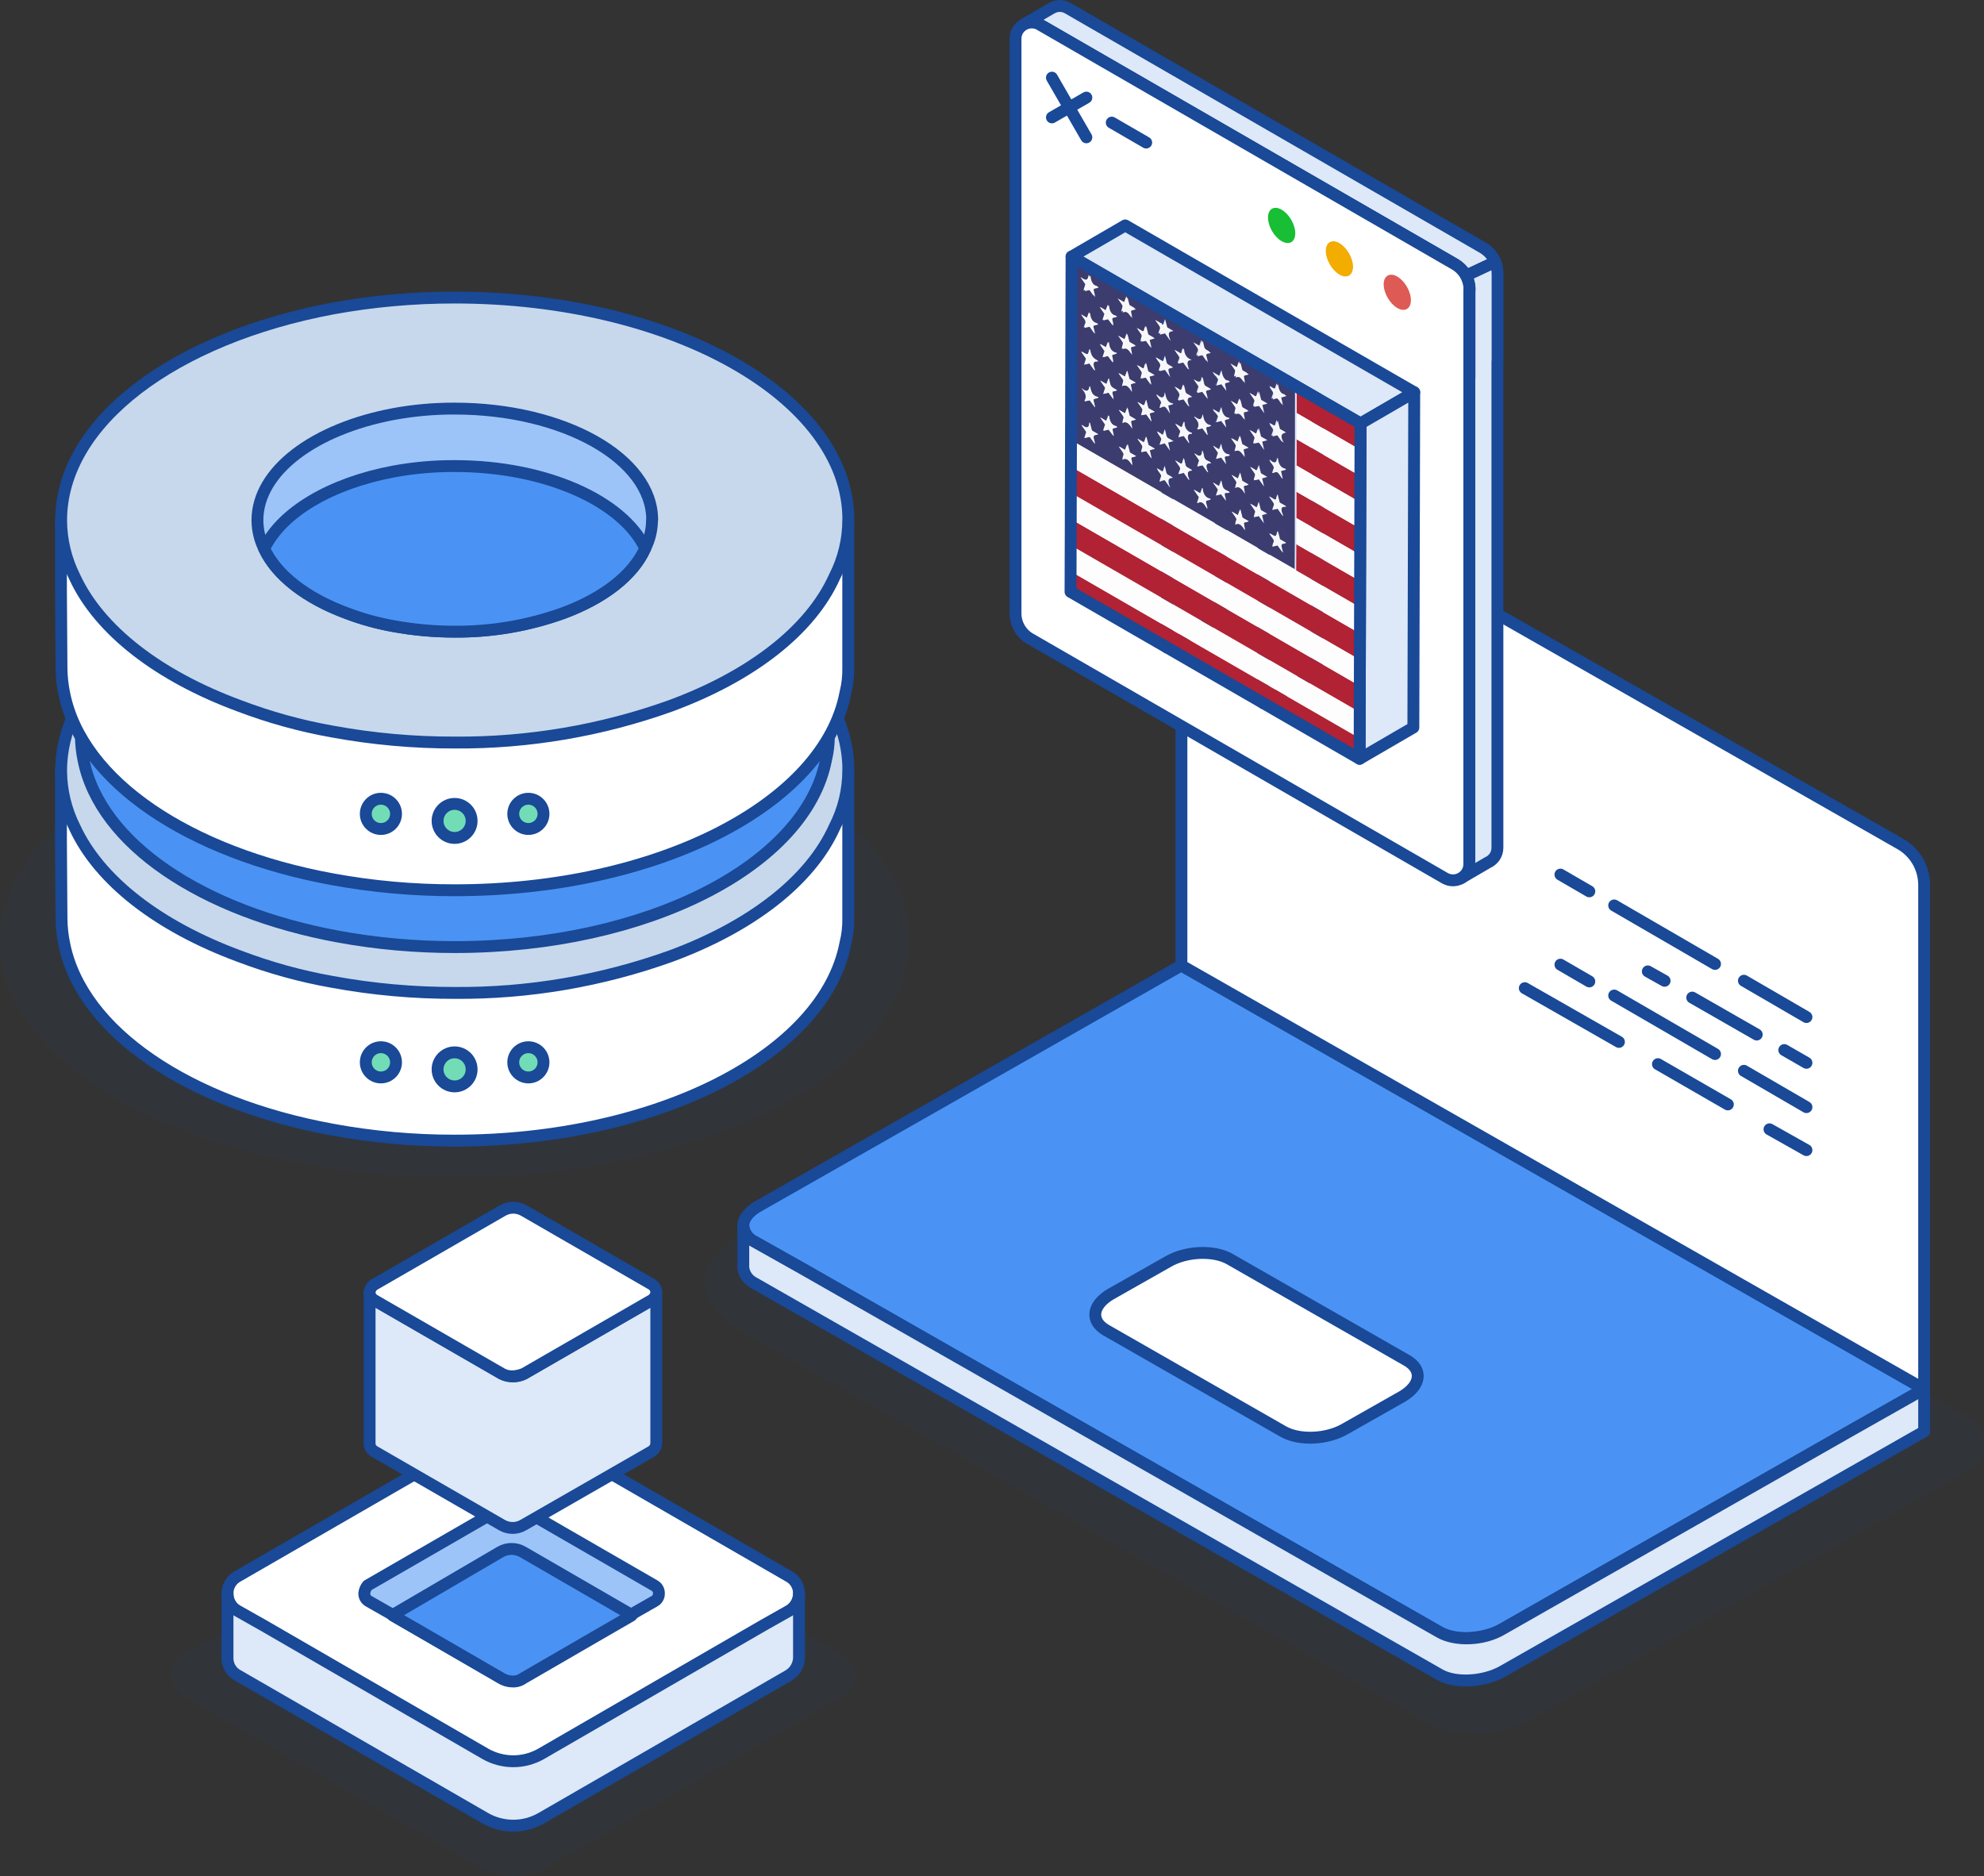 <?xml version="1.0" encoding="UTF-8"?><svg id="Layer_1" xmlns="http://www.w3.org/2000/svg" width="250.64" height="237.02" xmlns:xlink="http://www.w3.org/1999/xlink" viewBox="0 0 250.64 237.02"><rect x="0" y="0" width="250.64" height="237.02" fill="#333333" stroke="none"/><defs><style>.cls-1,.cls-2{fill:none;}.cls-1,.cls-3,.cls-4,.cls-5,.cls-6,.cls-7,.cls-8{stroke:#194997;stroke-linecap:round;stroke-linejoin:round;stroke-width:1.5px;}.cls-9{fill:#f3ac00;}.cls-9,.cls-10,.cls-11,.cls-12,.cls-2,.cls-13,.cls-14,.cls-15,.cls-16{stroke-width:0px;}.cls-10{fill:#194997;opacity:.07;}.cls-17{isolation:isolate;}.cls-11{fill:#18be34;}.cls-12{fill:#de5a55;}.cls-3{fill:#c7d8ec;}.cls-4{fill:#fff;}.cls-13{fill:#b02234;}.cls-5{fill:#72dcb7;}.cls-6{fill:#9dc4f9;}.cls-18{clip-path:url(#clippath);}.cls-14{fill:#f7f7f9;}.cls-7{fill:#dde8f8;}.cls-8{fill:#4a93f4;}.cls-15{fill:#fdfdfd;}.cls-16{fill:#3d3c6f;}</style><clipPath id="clippath"><polygon class="cls-2" points="166.47 50.38 159.71 46.48 154.3 43.36 147.53 39.45 135.37 32.42 135.24 74.77 147.42 81.8 159.59 88.83 171.76 95.86 171.88 53.5 166.47 50.38"/></clipPath></defs><path id="Path_7905" class="cls-10" d="m114.86,118.81c.01,2.66-.67,5.29-2,7.66-3.53,7.22-12.18,13.33-23.89,17.31-10.1,3.33-20.77,5-31.5,4.93-5.99.01-11.98-.48-17.87-1.47-4.65-.76-9.21-1.92-13.63-3.46-11.7-3.98-20.36-10.09-23.97-17.24-1.29-2.35-1.98-4.95-2-7.59,0-13.26,16.59-24.45,39.6-28.43,5.87-.99,11.83-1.48,17.79-1.47,31.74,0,57.47,13.33,57.47,29.76Z"/><path class="cls-10" d="m186.18,219c-2.27,0-4.36-.51-6.03-1.49l-79.48-45.35-5.77-3.24c-10.1-6.08-5.34-10.63.48-14.2l55.35-31.51,97.99,55.87c2.58,1.47,2.57,5.19,0,6.65l-12.14,6.88-43.21,24.62c-2.09,1.13-4.63,1.76-7.16,1.76Z"/><g id="Group_4775"><path id="Path_5301" class="cls-8" d="m243.08,175.48l-9.66,5.47-43.68,24.89c-2.35,1.28-5.89,1.51-7.89.35l-80.54-45.95-6-3.37c-.79-.37-1.32-1.12-1.41-1.98,0-.93.7-1.86,2-2.56l53.34-30.36,93.84,53.51Z"/><path id="Path_5303" class="cls-4" d="m162.09,180.84l-22.37-12.8c-2-1.17-1.77-3.14.59-4.54l7.18-4.07c2.35-1.4,5.89-1.51,7.89-.35l22.37,12.8c2,1.16,1.77,3.14-.59,4.54l-7.18,4.07c-2.36,1.4-5.89,1.51-7.89.35Z"/><path id="Path_5304" class="cls-7" d="m243.08,175.48v5.36l-53.34,30.36c-2.35,1.28-5.89,1.51-7.89.35l-86.54-49.44c-.78-.37-1.32-1.12-1.41-1.98v-5.24c.09.86.63,1.61,1.41,1.98l6,3.37,80.54,45.95c2,1.16,5.54,1.05,7.89-.35l43.68-24.89,9.66-5.47Z"/></g><path class="cls-4" d="m243.08,175.48v-63.67c0-2.15-1.15-4.13-3.01-5.19l-86.28-49.2c-2.02-1.15-4.54.31-4.54,2.64v61.92l93.84,53.51Z"/><g id="Group_4779"><path id="Path_5312" class="cls-1" d="m204.52,131.63l-11.89-6.79"/><path id="Path_5313" class="cls-1" d="m218.28,139.53l-8.83-5.09"/><path id="Path_5314" class="cls-1" d="m228.21,145.3l-4.67-2.63"/><path id="Path_5315" class="cls-1" d="m200.78,123.99l-3.65-2.12"/><path id="Path_5316" class="cls-1" d="m216.66,133.16l-12.74-7.39"/><path id="Path_5317" class="cls-1" d="m228.21,139.87l-7.9-4.59"/><path id="Path_5318" class="cls-1" d="m200.78,112.61l-3.65-2.12"/><path id="Path_5319" class="cls-1" d="m216.66,121.78l-12.74-7.39"/><path id="Path_5320" class="cls-1" d="m228.21,128.49l-7.9-4.59"/><path id="Path_5321" class="cls-1" d="m210.29,123.91l-2.12-1.19"/><path id="Path_5322" class="cls-1" d="m221.93,130.7l-8.15-4.67"/><path id="Path_5323" class="cls-1" d="m228.21,134.27l-2.8-1.61"/></g><path class="cls-7" d="m188.91,33.1l-3.71,1.74c-.06-.11-.13-.21-.2-.32-.08-.14-.18-.27-.3-.39-.1-.12-.21-.24-.34-.34-.12-.12-.25-.22-.39-.3-.06-.06-.12-.1-.19-.13L131.81,3.37l-.45-.26c-.17-.1-.34-.17-.5-.21-.48-.14-.98-.08-1.4.12l3.28-1.92.08-.04c.6-.37,1.38-.43,2.08-.03,0,0,0,0,0,0l1.82,1.05,50.62,29.22c.71.42,1.26,1.06,1.57,1.8Z"/><path class="cls-7" d="m189.19,34.5v11.17l-.02-.02v61.44c0,.87-.51,1.56-1.22,1.88l-3.41,1.99-1.53-3.11,2.61-1.81v-58.32.02s.01-11.18.01-11.18c0-.61-.15-1.2-.44-1.73l3.71-1.74c.19.44.28.91.28,1.4Z"/><path class="cls-7" d="m185.64,36.57v11.18h-.02s0,60.87,0,60.87l-51.94-29.99c-1.14-.65-1.84-1.89-1.84-3.19V12.58h-.03V3.37l51.99,30.01c.06.03.12.08.19.13.14.08.26.17.39.3.12.1.24.21.34.34.12.12.22.25.3.39.41.59.64,1.3.64,2.04Z"/><path class="cls-4" d="m185.62,36.57v72.59c0,1.58-1.7,2.56-3.08,1.79l-52.4-30.25c-1.14-.65-1.85-1.89-1.85-3.19V4.89c0-1.39,1.32-2.31,2.57-1.99.17.04.34.11.5.21l.45.26,51.97,30.01c.07.04.14.08.21.13.14.09.26.19.39.3.12.1.23.22.34.34.11.12.21.25.3.39.39.59.62,1.31.62,2.04Z"/><path class="cls-1" d="m137.24,17.35l-4.35-7.54"/><path class="cls-1" d="m132.89,14.83l4.35-2.5"/><path class="cls-1" d="m144.8,18.01l-4.35-2.52"/><path class="cls-9" d="m169.21,34.69c.94.55,1.72.1,1.72-.99s-.78-2.44-1.72-2.98c-.95-.55-1.72-.11-1.72.99s.78,2.44,1.72,2.98Z"/><path class="cls-11" d="m160.69,26.37c-.67.39-.67,1.65,0,2.81.67,1.17,1.76,1.79,2.44,1.41.67-.39.67-1.65,0-2.81-.67-1.17-1.76-1.79-2.44-1.41Z"/><path class="cls-12" d="m176.52,38.91c.95.55,1.72.11,1.72-.99s-.78-2.44-1.72-2.98c-.94-.55-1.72-.1-1.72.99s.78,2.44,1.72,2.98Z"/><path id="Path_6547" class="cls-10" d="m21.71,211.69c0,1.12.61,2.15,1.59,2.68l3.87,2.18,33.45,19.35c2.62,1.49,5.82,1.49,8.44,0l33.45-19.35,3.87-2.18c.97-.55,1.57-1.57,1.59-2.68.03-1.12-.59-2.16-1.59-2.68l-37.32-21.54c-2.62-1.49-5.82-1.49-8.44,0l-37.32,21.54c-1,.51-1.62,1.56-1.59,2.68Z"/><g id="Group_6399"><g id="Group_6396"><g id="Group_57"><g id="Group_56"><g id="Group_55"><path id="Path_6546" class="cls-4" d="m33.23,205.43l28,16.2c2.19,1.25,4.87,1.25,7.06,0l28-16.2-28-16.2c-2.19-1.25-4.87-1.25-7.06,0l-28,16.2Z"/></g></g><g id="Group_56-2"><g id="Group_55-2"><path id="Path_6547-2" class="cls-4" d="m28.74,201.36c0,.94.51,1.8,1.33,2.24l3.24,1.83,28,16.2c2.19,1.25,4.87,1.25,7.06,0l28-16.2,3.24-1.83c.81-.46,1.32-1.31,1.33-2.24.02-.94-.49-1.81-1.33-2.24l-31.24-18.03c-2.19-1.25-4.87-1.25-7.06,0l-31.24,18.03c-.84.43-1.35,1.3-1.33,2.24Z"/></g></g></g><path id="Path_6548" class="cls-7" d="m28.74,201.3v8.14c-.02.94.49,1.81,1.33,2.24l31.24,18.03c2.19,1.25,4.87,1.25,7.06,0l31.24-18.03c.8-.47,1.3-1.32,1.33-2.24v-8.14c0,.94-.51,1.8-1.33,2.24l-3.24,1.83-28,16.2c-2.19,1.25-4.87,1.25-7.06,0l-28-16.2-3.24-1.83c-.84-.43-1.35-1.3-1.33-2.24Z"/></g><g id="Group_6397"><path id="Path_6549" class="cls-6" d="m46.02,201.3c-.01.42.21.8.58,1l2.91,1.66.08.08,4.74,2.74,8.89,5.15c.43.26.91.41,1.41.42.5.03,1-.12,1.41-.42l8.89-5.15,4.74-2.74.08-.08,2.91-1.66c.37-.19.6-.58.58-1,.01-.42-.21-.8-.58-1l-16.7-9.64c-.88-.5-1.95-.5-2.82,0l-16.7,9.64c-.24.28-.38.63-.42,1Z"/><path id="Path_6550" class="cls-8" d="m49.59,204.04l.08.08,4.74,2.74,8.89,5.15c.43.26.91.41,1.41.42.5.03,1-.12,1.41-.42l8.89-5.15,4.74-2.74.08-.08-13.79-7.98c-.88-.5-1.95-.5-2.82,0l-13.63,7.98Z"/></g><g id="Group_6398"><path id="Path_6551" class="cls-7" d="m46.69,163.25v19.11c0,.41.23.79.58,1l16.12,9.3c.85.5,1.9.5,2.74,0l16.2-9.3c.34-.22.56-.59.58-1v-19.11c0,.41-.23.79-.58,1l-16.12,9.3c-.43.24-.92.35-1.41.33-.49-.03-.96-.14-1.41-.33l-16.12-9.3c-.34-.22-.56-.59-.58-1Z"/><path id="Path_6552" class="cls-4" d="m46.69,163.25c0,.41.23.79.58,1l16.12,9.3c.43.24.92.35,1.41.33.49-.03.96-.14,1.41-.33l16.12-9.3c.34-.22.56-.59.58-1,0-.41-.23-.79-.58-1l-16.12-9.3c-.85-.5-1.9-.5-2.74,0l-16.12,9.3c-.37.2-.62.58-.66,1Z"/></g></g><g id="Group_7456"><g id="Group_7450"><g id="Group_7449"><path id="Path_7901" class="cls-4" d="m107.16,97.26v18.74c.02,1.05-.09,2.1-.35,3.12-2.64,14.09-23.8,24.98-49.34,24.98-5.19.01-10.37-.45-15.48-1.39-18.11-3.33-31.65-12.35-33.87-23.45-.22-1.05-.34-2.12-.35-3.19l-.07-9.85v-8.81h12.21l22.07-.07,52.88-.07h12.28Z"/></g><path id="Path_7902" class="cls-3" d="m107.16,97.26c.01,2.51-.58,4.99-1.73,7.22-3.05,6.8-10.54,12.56-20.68,16.31-8.75,3.14-17.98,4.72-27.27,4.65-5.19.01-10.37-.45-15.48-1.39-4.03-.71-7.98-1.81-11.8-3.26-10.13-3.75-17.63-9.51-20.75-16.24-1.12-2.22-1.71-4.66-1.73-7.15,0-12.49,14.36-23.04,34.28-26.79,5.08-.93,10.24-1.39,15.41-1.39,27.48,0,49.76,12.56,49.76,28.04Z"/></g><g id="Group_7451"><path id="Path_7903" class="cls-8" d="m104.7,71.19v21.74c.02,1-.09,2-.33,2.97-2.51,13.39-22.63,23.75-46.91,23.75-4.93,0-9.86-.43-14.71-1.32-17.22-3.17-30.09-11.74-32.2-22.3-.21-1-.32-2.02-.33-3.04l-.07-13.29v-8.38h11.61l20.98-.07,50.28-.07h11.68Z"/></g><g id="Group_7453"><g id="Group_7452"><path id="Path_7904" class="cls-4" d="m107.16,65.63v18.74c.02,1.05-.09,2.1-.35,3.12-2.64,14.09-23.8,24.98-49.34,24.98-5.19.01-10.37-.45-15.48-1.39-18.11-3.33-31.65-12.35-33.87-23.45-.22-1.05-.34-2.12-.35-3.19l-.07-9.85v-8.81h12.21l22.07-.07,52.88-.07h12.28Z"/></g><path id="Path_7905-2" class="cls-3" d="m107.16,65.63c.01,2.51-.58,4.99-1.73,7.22-3.05,6.8-10.54,12.56-20.68,16.31-8.75,3.14-17.98,4.71-27.27,4.65-5.19.01-10.37-.45-15.48-1.39-4.03-.71-7.98-1.81-11.8-3.26-10.13-3.75-17.63-9.51-20.75-16.24-1.12-2.22-1.71-4.66-1.73-7.15,0-12.49,14.36-23.04,34.28-26.79,5.08-.93,10.24-1.39,15.41-1.39,27.48,0,49.76,12.56,49.76,28.04Z"/><path id="Path_7906" class="cls-6" d="m82.37,65.66c0,1.26-.29,2.49-.86,3.61,0,0,0,0,0,.02-1.52,3.4-5.28,6.29-10.36,8.17-4.39,1.58-9.02,2.37-13.68,2.34-2.6,0-5.2-.23-7.76-.7-2.02-.36-4-.91-5.92-1.64-5.08-1.88-8.84-4.77-10.41-8.14-.56-1.11-.85-2.34-.86-3.58,0-6.26,7.2-11.55,17.19-13.43,2.55-.47,5.14-.7,7.73-.69,13.78,0,24.95,6.3,24.95,14.05Z"/><path id="Path_7907" class="cls-8" d="m81.5,69.27s0,0,0,.02c-1.52,3.4-5.28,6.29-10.36,8.17-4.39,1.58-9.02,2.37-13.68,2.34-2.6,0-5.2-.23-7.76-.7-2.02-.36-4-.91-5.92-1.64-5.08-1.88-8.84-4.77-10.41-8.14,2.19-4.59,8.38-8.25,16.33-9.75,2.55-.47,5.14-.7,7.73-.69,11.53,0,21.24,4.41,24.09,10.4Z"/></g><g id="Group_7454"><circle id="Ellipse_304" class="cls-5" cx="57.43" cy="103.71" r="2.15"/><circle id="Ellipse_305" class="cls-5" cx="66.75" cy="102.82" r="1.91"/><circle id="Ellipse_306" class="cls-5" cx="48.12" cy="102.82" r="1.91"/></g><g id="Group_7455"><circle id="Ellipse_307" class="cls-5" cx="57.43" cy="135.1" r="2.15"/><circle id="Ellipse_308" class="cls-5" cx="66.75" cy="134.21" r="1.91"/><circle id="Ellipse_309" class="cls-5" cx="48.12" cy="134.21" r="1.91"/></g></g><g class="cls-17"><polygon class="cls-7" points="154.3 43.36 154.2 77.86 147.42 81.8 147.53 39.45 154.3 43.36"/><polygon class="cls-7" points="178.66 49.56 171.88 53.5 166.47 50.38 159.71 46.48 154.3 43.36 147.53 39.45 135.37 32.42 142.15 28.48 154.32 35.51 166.49 42.54 178.66 49.56"/><polygon class="cls-7" points="166.47 50.38 166.37 84.88 159.59 88.83 159.71 46.48 166.47 50.38"/></g><g class="cls-17"><polygon class="cls-7" points="178.66 49.56 178.55 91.91 171.76 95.86 171.88 53.5 178.66 49.56"/></g><g class="cls-18"><path class="cls-16" d="m151.69,62.19s.01-.03.02-.05c.04-.17.11-.33.17-.5.04.04.06.06.06.07.06.52.22.93.58,1.15.01,0,.02.01.04.02,0,0,.01,0,.02.01.07.04.14.07.22.09.05.01.1.03.15.04,0,.03-.02.06-.03.09-.1.03-.19.09-.3.09-.17,0-.25.07-.25.22,0,.09.02.2.07.34.05.15.07.31.12.5-.07-.06-.1-.08-.11-.11-.02-.03-.03-.06-.05-.09-.13-.22-.25-.38-.38-.49-.03-.03-.07-.05-.1-.07-.06-.03-.12-.05-.17-.06-.11-.02-.22,0-.33.07,0,0,0,0,0,0-.02,0-.03.02-.05.03-.02,0-.05-.01-.1-.02.08-.25.15-.47.23-.71-.2-.29-.39-.57-.66-.95.16.09.29.16.41.23h0s0,0,0,0c.07.04.14.08.2.12,0,0,.02.01.03.02,0,0,.02,0,.02.01.02.01.04.02.06.03.08.03.13,0,.17-.08m-14.09-8.78s0-.04,0-.06c.02.03.05.07.07.1.03.12.06.24.09.36.14.54.1.56.28.67,0,0,.01,0,.02.01.02.01.05.03.08.04.04.02.08.05.14.08,0,0,0,0,0,0,0,0,0,0,0,0,.03.02.06.03.09.05.03.02.06.04.1.06.07.04.15.08.25.14-.24.09-.52.08-.59.26,0,.03-.01.06-.01.1,0,.2.13.53.2.86-.25-.35-.45-.62-.66-.9-.21.05-.41.1-.66.16.09-.29.16-.52.24-.76-.2-.28-.39-.57-.59-.85.02-.01.04-.03.05-.02h0s0,0,0,0c0,0,0,0,0,0,.08.06.15.11.22.16.01,0,.02.01.03.02,0,0,0,0,0,0,.4.23.65.13.67-.47m23.45,14.31s.05,0,.08,0c.15-.04.17-.38.26-.64.06.22.1.38.14.54.04.16.08.32.13.5l.74.43s-.01.06-.03.07c-.18.07-.47.04-.52.22,0,.02-.01.05-.01.08,0,.2.13.55.21.9-.25-.36-.45-.63-.66-.93-.2.05-.4.09-.66.16.07-.23.1-.4.17-.53.03-.05.04-.1.04-.15,0-.11-.05-.22-.16-.36-.14-.18-.26-.37-.42-.59.05,0,.06,0,.08,0,.04.02.09.05.13.07h0s.06.04.1.06c.03.02.06.04.1.06,0,0,.02.01.03.01.1.05.19.1.26.11m-19.71-11.32l.79.45c.1-.25.18-.48.28-.75.1.38.18.7.27,1.05l.8.46c-.19.06-.32.11-.46.13-.11.01-.16.06-.16.17,0,.05.01.11.03.19.06.21.08.42.11.63,0,0,0,0,0,.01h0s.03.02.03.02v.03s-.03-.04-.03-.04h-.01s0-.02,0-.02c-.2-.35-.4-.59-.6-.7-.02-.01-.04-.02-.06-.03-.18-.08-.36-.07-.54.04h0s0,.01,0,.01h-.01s-.03,0-.03,0v-.03s.03.02.03.02h0s0,0,0,0c.04-.18.06-.38.12-.53.02-.05.03-.09.03-.13,0-.1-.05-.19-.14-.31-.14-.19-.28-.39-.47-.67m14.24,8.22l.79.46c.1-.25.18-.48.28-.75.1.38.18.7.27,1.05l.8.46c-.19.06-.31.11-.46.13-.11.01-.16.06-.16.17,0,.05.01.11.03.19.06.22.08.42.11.64,0,0,0,0,0,0h0s.03.02.03.02v.03s-.03-.05-.03-.05h0s0-.01,0-.02c-.2-.35-.4-.59-.6-.71-.02-.01-.04-.02-.06-.03-.13-.06-.25-.07-.38-.03,0,0-.02,0-.03,0-.03.01-.07.03-.1.05-.01,0-.02.01-.03.02,0,0,0,0,0,.01h-.01s-.03,0-.03,0v-.03s.03.02.03.02h0s0,0,0,0c.04-.18.06-.38.12-.53.02-.05.03-.09.03-.13,0-.1-.05-.19-.14-.31-.14-.19-.28-.39-.47-.67m-8.88-5.14c.15.09.23.05.27-.12.04-.17.1-.31.18-.54.08.31.14.54.19.77.03.19.1.31.24.39,0,0,0,0,.01,0,.02,0,.03.02.05.03.06.03.13.06.19.1h0s0,0,0,0c.03.02.05.03.08.05.08.05.16.1.24.15,0,.04,0,.07,0,.07-.32,0-.51.12-.51.41,0,.19.07.44.21.78-.03-.02-.06-.04-.09-.06-.19-.27-.38-.54-.61-.85-.19.05-.39.1-.66.16.07-.24.11-.41.18-.55.02-.05.03-.09.03-.14,0-.1-.05-.21-.15-.34-.14-.19-.27-.38-.4-.63.1.06.2.11.3.17h0s0,0,0,0c.02,0,.03.02.05.03.05.03.1.06.15.1,0,0,.02.01.03.02,0,0,.02.01.03.02m-7.72-6.76l.77.45c.09-.24.18-.47.27-.7.02.03.05.05.05.06.06.51.22.94.58,1.17.01,0,.02.01.04.02.04.03.09.05.14.07.08.03.16.05.25.07,0,.03,0,.06-.01.1-.13.04-.25.09-.39.11-.12.01-.17.06-.17.18,0,.05.01.12.04.2.06.21.08.41.11.62,0,0,0,0,0,0l.03.03-.04-.03s0,0,0-.01c-.2-.27-.41-.54-.62-.82-.2.05-.4.1-.66.16.09-.29.17-.51.25-.76-.19-.28-.38-.56-.63-.91m14.24,8.22l.77.45c.09-.24.18-.47.27-.7.02.03.04.05.05.06.08.3.1.67.26.89,0,.01.02.02.02.03.07.09.17.16.27.22,0,0,.02,0,.02.01.05.03.1.06.16.09.06.03.13.07.19.11h0s0,0,0,0c.03.02.06.03.09.05-.17.05-.29.1-.43.12-.12.01-.17.06-.17.18,0,.05.01.12.04.2.06.21.08.41.12.62,0,0,0,0,0,0h0s0,0,0,0l.03.03-.04-.03s0,0,0-.01c-.2-.27-.41-.54-.62-.83-.2.05-.4.1-.66.16.09-.29.17-.51.25-.76-.19-.28-.39-.56-.63-.91m-8.89-5.15c.15.09.23.06.27-.12.03-.17.1-.31.18-.52.1.38.18.7.27,1.05l.81.47c-.25.07-.45.13-.65.19.07.32.15.64.24,1.04-.25-.36-.45-.64-.66-.92-.21.04-.41.07-.62.11,0,0,0,0,0,.01h-.01s-.02,0-.02,0v-.03s.02.01.02.01h0s0,0,0,0c.04-.17.06-.37.12-.51.02-.05.03-.1.03-.14,0-.1-.05-.2-.15-.33-.14-.19-.27-.39-.48-.69.15.09.27.15.37.21h0s0,0,0,0c.02.01.04.02.05.03.05.03.1.06.16.1,0,0,.02.01.03.02,0,0,.02.01.03.02m14.24,8.22c.15.09.23.06.27-.12.04-.17.11-.31.18-.52.1.38.18.7.27,1.05l.8.46c-.25.07-.44.13-.65.19.08.32.15.64.24,1.04-.25-.35-.45-.64-.66-.92-.21.04-.42.07-.62.11,0,0,0,0,0,0h0s-.02,0-.02,0v-.03s.02.01.02.01h0s0,0,0,0c.04-.17.06-.37.13-.51.02-.05.03-.1.03-.14,0-.1-.05-.2-.15-.33-.14-.19-.27-.38-.48-.69.15.09.27.15.37.21h0s.04.02.05.03c.05.03.1.06.16.1,0,0,.02.01.03.02,0,0,.02.01.03.02m-9.23-5.57s0-.02,0-.03c.04-.16.1-.31.18-.54.08.32.14.53.18.74.04.19.1.32.23.41,0,0,.02.01.03.02.02.01.04.02.06.03.07.03.13.07.2.11h0s.05.03.08.05c.03.02.05.03.08.05.05.03.1.06.16.09-.01.04-.01.07-.03.07-.32,0-.5.12-.5.41,0,.19.07.44.21.77-.03-.02-.07-.04-.1-.06-.2-.28-.4-.56-.6-.84-.21.05-.41.1-.67.16.07-.21.09-.37.16-.49.04-.06.05-.13.05-.2,0-.13-.07-.26-.2-.43-.12-.15-.23-.33-.43-.61.15.09.27.15.38.22h0c.06.03.11.06.16.1.02.01.03.02.05.03.02.01.04.02.05.03,0,0,0,0,0,0,.02.01.04.02.05.03.11.04.17,0,.2-.12m-11.7-9.63h.05s.02.02.02.02c.07.47.19.88.5,1.11.03.02.06.05.1.07.02,0,.03.02.05.03.08.04.16.07.25.09.04,0,.08.01.12.02,0,.04-.02.08-.03.12-.14.04-.27.09-.42.11-.1.01-.15.06-.15.16,0,.05.01.1.03.18.07.22.1.43.18.76-.26-.37-.46-.64-.66-.92-.21.05-.41.1-.62.14,0-.04-.02-.07-.02-.09,0,0,0,0,0,0,.1-.15.15-.31.15-.49,0-.31-.17-.67-.57-1.09.09.08.18.15.26.2.01,0,.03.02.04.03.01,0,.03.02.04.02.03.02.05.03.08.04.37.18.55-.04.62-.49m14.22,8.12s.05.06.07.1c.04.15.09.3.11.43.03.29.13.49.3.63.03.03.07.05.1.07,0,0,0,0,0,0,.02.01.04.02.07.03.03.01.05.02.08.03.04.01.07.03.11.06h0s0,0,0,0c.04.02.08.05.13.08.03.02.05.03.07.05l.06.1c-.36-.04-.57.07-.58.37,0,.18.07.44.23.78-.04-.02-.07-.05-.11-.07-.2-.27-.4-.55-.6-.83-.21.05-.41.1-.66.15.09-.29.16-.52.24-.76-.2-.28-.39-.56-.59-.85.02,0,.04-.03.04-.02h0s0,0,0,0c.07.05.13.1.19.14.01,0,.02.01.03.02.01,0,.02.01.03.02,0,0,.01,0,.02.01.4.23.65.11.65-.53m-10.51-5.17l.79.45c.1-.25.18-.48.28-.75.1.38.18.7.27,1.05l.8.46c-.19.06-.32.11-.46.13-.11.01-.16.06-.16.17,0,.05.01.11.03.19.06.21.08.42.11.63,0,0,0,0,0,.01h0s.03.02.03.02v.03s-.03-.04-.03-.04h-.01s0-.02,0-.02c-.2-.35-.4-.59-.6-.7-.02-.01-.04-.02-.06-.03-.18-.08-.36-.07-.54.04h0s0,.01,0,.01h-.01s-.03,0-.03,0v-.03s.03.02.03.02h0s0,0,0,0c.04-.18.06-.38.12-.53.02-.05.03-.09.03-.13,0-.1-.05-.19-.14-.31-.14-.19-.28-.39-.47-.67m14.24,8.22l.79.46c.1-.25.18-.48.28-.75.1.38.18.7.27,1.05l.8.46c-.19.06-.31.11-.46.13-.11.01-.16.06-.16.17,0,.05.01.11.03.19.06.22.08.42.11.64,0,0,0,0,0,0h0s.03.02.03.02v.03s-.03-.05-.03-.05h0s0-.01,0-.02c-.2-.35-.4-.59-.6-.71-.02-.01-.04-.02-.06-.03-.13-.06-.25-.07-.38-.03,0,0-.02,0-.03,0-.03.01-.07.03-.1.05-.01,0-.02.01-.03.02,0,0,0,0,0,.01h-.01s-.03,0-.03,0v-.03s.03.02.03.02h0s0,0,0,0c.04-.18.06-.38.12-.53.02-.05.03-.09.03-.13,0-.1-.05-.19-.14-.31-.14-.19-.28-.39-.47-.67m5.63,3s.02-.05.02-.09c.03-.15.09-.27.16-.47.1.4.18.71.27,1.05l.74.42.06.11c-.38-.06-.59.05-.58.36,0,.19.08.44.23.77-.03-.02-.07-.03-.1-.05-.2-.27-.39-.54-.6-.84-.2.04-.4.09-.66.15.07-.22.1-.39.17-.52.03-.05.04-.1.04-.16,0-.1-.05-.21-.16-.35-.14-.18-.27-.38-.48-.68.15.08.26.14.36.2h0s.05.03.07.04c.04.02.07.05.11.07.03.02.06.04.09.06.05.03.09.04.12.05.08.01.13-.03.17-.13m-14.24-8.25c.04-.17.1-.31.18-.54.08.31.14.54.19.76.03.13.07.23.14.31.03.04.07.07.12.09.01,0,.03.02.05.02.07.03.14.07.21.11h0s.1.06.15.09c.07.04.15.09.23.14-.26.07-.45.13-.66.18.07.32.15.64.23,1.04-.25-.35-.45-.63-.66-.93-.2.05-.39.1-.66.16.07-.23.11-.41.18-.55.02-.05.03-.09.03-.14,0-.1-.05-.21-.15-.34-.14-.18-.27-.38-.4-.64.11.06.21.12.32.18h0s.03.02.05.03c.02,0,.03.02.05.03.03.02.06.04.09.06.02.01.04.03.06.04.07.04.13.05.17.04.04-.02.07-.07.09-.15m-7.99-6.65l.77.45c.09-.24.18-.47.27-.7.02.03.04.05.05.06.08.3.1.67.26.89.08.11.19.19.32.27.05.03.1.06.16.09.06.03.12.07.19.11h0s0,0,0,0c.01,0,.03.02.04.03s.03.02.04.03c-.17.05-.29.1-.43.12-.12.01-.17.06-.17.18,0,.05.01.12.04.2.06.21.08.41.11.62,0,0,0,0,0,0l.03.03-.04-.03s0,0,0-.01c-.2-.27-.41-.54-.62-.82-.2.05-.4.1-.66.16.09-.29.17-.51.25-.77-.19-.27-.38-.55-.63-.91m14.24,8.22l.77.45c.09-.24.18-.47.27-.7.02.03.05.05.05.06.06.51.22.94.58,1.17.01,0,.02.01.04.02.04.02.09.05.14.07.08.03.16.05.25.07,0,.03,0,.06-.01.1-.13.04-.25.09-.39.11-.12.01-.17.06-.17.18,0,.05.01.12.04.2.06.21.08.41.12.62,0,0,0,0,0,0h0s0,0,0,0l.03.03-.04-.03s0,0,0-.01c-.2-.27-.41-.54-.62-.83-.2.05-.4.1-.66.16.09-.29.17-.51.25-.77-.19-.27-.39-.56-.63-.91m-4.13-2.4c.14.08.2.05.24-.1.05-.17.11-.33.17-.49.03,0,.06,0,.08,0,0,.59.21.99.57,1.22.01,0,.02.01.04.02,0,0,.01,0,.02.01.03.02.07.03.1.05.07.03.14.06.22.08-.01.06,0,.09-.02.09-.32,0-.51.12-.51.42,0,.18.07.43.21.75-.03-.02-.07-.04-.1-.05-.2-.28-.39-.55-.6-.84-.21.05-.41.09-.67.15.07-.22.11-.39.17-.53.03-.05.04-.1.04-.16,0-.1-.05-.21-.16-.34-.14-.18-.27-.38-.47-.67.15.09.27.15.39.22h0s.08.05.11.07c.04.02.07.05.11.07.01,0,.03.02.04.03m-4.77-2.75c.15.09.23.06.27-.12.03-.17.1-.31.18-.52.1.38.18.7.27,1.05l.81.47c-.25.07-.45.13-.65.19.07.32.15.64.24,1.04-.25-.35-.45-.64-.66-.92-.21.04-.41.07-.62.11,0,0,0,0,0,.01h-.01s-.02,0-.02,0v-.03s.02.01.02.01h0s0,0,0,0c.04-.17.06-.37.12-.51.02-.05.03-.09.03-.14,0-.1-.05-.2-.15-.33-.14-.19-.27-.39-.48-.69.15.09.27.15.37.21h0s0,0,0,0c.02.01.04.02.05.03.05.03.1.06.16.1,0,0,.02.01.03.02,0,0,.02.01.03.02m14.24,8.22c.15.09.23.06.27-.12.04-.17.11-.31.18-.52.1.38.18.7.27,1.05l.8.46c-.25.07-.44.13-.65.19.08.32.15.64.24,1.04-.25-.35-.45-.64-.66-.92-.21.04-.42.07-.62.11,0,0,0,0,0,0h0s-.02,0-.02,0v-.03s.02.01.02.01h0s0,0,0,0c.04-.17.06-.37.13-.51.02-.05.03-.09.03-.14,0-.1-.05-.2-.15-.33-.14-.19-.27-.38-.48-.69.15.09.27.15.37.21h0s.04.02.05.03c.05.03.1.06.16.1,0,0,.02.01.03.02,0,0,.02.01.03.02m-6.66-6.88s0-.07.01-.1l.02.03s0,.03,0,.05c.02.14.05.27.08.4.09.31.24.56.48.72.01,0,.02.01.03.02.11.06.24.11.39.13,0,.04,0,.07-.01.1-.14.04-.27.09-.42.11-.1.01-.15.06-.15.16,0,.05.01.1.03.18.07.22.1.43.15.65h-.05c-.1-.13-.2-.27-.3-.41-.09-.13-.19-.26-.29-.4-.21.05-.41.1-.62.14-.01-.04-.03-.08-.02-.09,0,0,0,0,0,0,.1-.15.15-.31.15-.48,0-.3-.17-.64-.55-1,.04-.03.05-.05.06-.04.01,0,.02.02.03.03.08.06.15.11.22.15.05.03.1.06.15.08.31.13.51.02.57-.4m-4.84-2.61c.02-.08.03-.18.04-.29.05.06.07.09.07.1.07.5.22.91.55,1.13.02.02.04.03.07.04.02.01.04.02.06.03.01,0,.03.01.05.02.08.04.18.06.28.08,0,.03-.01.06-.02.09-.09.03-.19.05-.28.08-.1.03-.2.06-.32.09.07.32.14.64.22.97-.02-.01-.04-.02-.04-.02h0s0,0,0,0c0,0,0,0,0,0-.2-.27-.39-.65-.59-.77-.2-.11-.4.04-.65.09.06-.2.09-.37.15-.5.03-.06.04-.11.04-.17,0-.11-.05-.22-.17-.36-.14-.17-.26-.37-.39-.55,0-.04-.02-.08-.02-.12,0,0,.02.02.03.03.01.01.02.02.03.03.06.05.11.1.16.14.03.03.07.05.1.07,0,0,.01,0,.02.01.01,0,.03.02.04.03,0,0,0,0,0,0,.31.18.49.08.57-.23m14.27,8.07s0-.09.01-.14c.05.06.07.09.07.1.07.51.23.93.59,1.15.01,0,.02.01.03.02.04.02.09.05.13.06.08.03.16.06.26.07,0,.03-.01.06-.02.1-.09.03-.19.05-.28.08-.1.03-.2.06-.32.09.07.32.15.64.22.97-.04-.02-.05-.03-.05-.04-.2-.27-.39-.65-.59-.77-.2-.11-.4.04-.65.09.06-.21.09-.38.16-.51.03-.06.04-.11.04-.17,0-.11-.06-.22-.17-.37-.14-.17-.26-.36-.39-.55,0-.04-.01-.08-.02-.12.03.03.06.05.09.08.09.08.18.15.26.2.01,0,.03.02.04.03.03.02.06.03.09.04.3.13.45-.04.5-.43m-24.26-13.3c.12.07.23.12.3.09.16-.05.18-.39.28-.65.05.19.08.32.11.44q.14.59.62.87l.25.15s.05.08.07.11c-.39-.07-.58.06-.58.37,0,.18.07.44.2.75l-.09-.05c-.2-.27-.4-.55-.6-.83-.21.05-.41.1-.66.16.09-.29.16-.52.24-.76-.2-.28-.39-.57-.59-.85.02-.01.04-.03.05-.02.02.01.05.02.07.04h0s.05.03.08.05c.03.02.06.03.08.05.04.02.08.05.12.07.01,0,.03.02.04.02m4.27,2.47l.79.45c.1-.25.18-.48.28-.75.1.38.18.7.27,1.05l.8.46c-.19.06-.32.11-.46.13-.11.01-.16.06-.16.17,0,.05.01.11.03.19.06.21.08.42.11.63,0,0,0,0,0,.01h0s.03.02.03.02v.03s-.03-.04-.03-.04h-.01s0-.02,0-.02c-.2-.35-.4-.59-.6-.7-.02-.01-.04-.02-.06-.03-.18-.08-.36-.07-.54.04h0s0,.01,0,.01h-.01s-.03,0-.03,0v-.03s.03.02.03.02h0s0,0,0,0c.04-.18.06-.38.12-.53.02-.05.03-.09.03-.13,0-.1-.05-.19-.14-.31-.14-.19-.28-.39-.47-.67m14.24,8.22l.79.46c.1-.25.18-.48.28-.75.1.38.18.7.27,1.05l.8.46c-.19.06-.31.11-.46.13-.11.01-.16.06-.16.17,0,.05.01.11.03.19.06.22.08.42.11.64,0,0,0,0,0,0h0s.03.02.03.02v.03s-.03-.04-.03-.04h-.01s0-.01,0-.02c-.2-.35-.4-.59-.6-.71-.02-.01-.04-.02-.06-.03-.13-.06-.25-.07-.38-.03,0,0-.02,0-.03,0-.03.01-.07.03-.1.05-.01,0-.02.01-.03.02,0,0,0,0,0,.01h-.01s-.03,0-.03,0v-.03s.03.02.03.02h0s0,0,0,0c.04-.18.06-.38.12-.53.02-.05.03-.09.03-.13,0-.1-.05-.19-.14-.31-.14-.19-.28-.39-.47-.67m-16.6-11.9l.77.45c.09-.24.18-.47.27-.7.02.03.05.05.05.06.06.51.22.94.57,1.16.01,0,.02.01.04.02.06.03.12.06.18.08.06.02.13.04.2.05,0,.03,0,.07-.01.1-.13.04-.25.09-.39.11-.12.01-.17.06-.17.18,0,.05.01.12.04.2.06.21.08.41.11.62,0,0,0,0,0,0l.03.03-.04-.03s0,0,0-.01c-.2-.27-.41-.54-.62-.82-.2.05-.4.1-.66.16.09-.29.17-.51.25-.77-.19-.27-.38-.55-.63-.91m14.24,8.22l.77.45c.09-.24.18-.47.27-.7.02.03.05.05.05.06.01.11.03.22.06.32.09.37.24.67.52.85.01,0,.02.01.04.02,0,0,.01,0,.02.01.04.02.09.04.13.06,0,0,.02,0,.03.01.06.02.13.04.2.05,0,.03,0,.07-.01.1-.13.04-.25.09-.39.11-.12.01-.17.06-.17.18,0,.05.01.12.04.2.06.21.08.41.12.62,0,0,0,0,0,0h0s0,0,0,0l.03.03-.04-.03s0,0,0-.01c-.2-.27-.41-.54-.62-.83-.2.05-.4.1-.66.16.09-.29.17-.51.25-.77-.19-.27-.39-.56-.63-.91m-8.89-5.15c.15.09.23.06.27-.12.03-.17.1-.31.18-.52.1.38.18.7.27,1.05l.81.47c-.25.07-.45.13-.65.19.07.32.15.64.24,1.04-.25-.35-.45-.64-.66-.92-.21.04-.41.07-.62.11,0,0,0,0,0,.01h-.01s-.02,0-.02,0v-.03s.02.01.02.01h0s0,0,0,0c.04-.17.06-.37.12-.51.02-.05.03-.09.03-.14,0-.1-.05-.2-.15-.33-.14-.19-.27-.39-.48-.69.15.09.27.15.37.21h0s0,0,0,0c.02.01.04.02.05.03.05.03.1.06.16.1,0,0,.02.01.03.02,0,0,.02.01.03.02m14.24,8.22c.15.09.23.06.27-.12.04-.17.11-.31.18-.52.1.38.18.7.27,1.05l.8.46c-.25.07-.44.13-.65.19.08.32.15.64.24,1.04-.25-.35-.45-.64-.66-.92-.21.04-.42.07-.62.11,0,0,0,0,0,0h0s-.02,0-.02,0v-.03s.02.01.02.01h0s0,0,0,0c.04-.17.06-.37.13-.51.02-.05.03-.09.03-.14,0-.1-.05-.2-.15-.33-.14-.19-.27-.39-.48-.69.15.09.27.15.37.21h0s.04.02.05.03c.05.03.1.06.16.1,0,0,.02.01.03.02,0,0,.02.01.03.02m-9.24-5.54s.02-.05.03-.09c.03-.16.1-.29.17-.51.08.33.14.55.19.78.03.17.09.28.21.36,0,0,.02.01.03.02,0,0,0,0,0,0,.01,0,.03.01.04.02.07.03.14.07.21.11h0c.11.06.22.13.33.2-.02.04-.02.07-.03.07-.32,0-.5.11-.5.4,0,.19.07.45.24.79-.04-.02-.08-.05-.12-.08-.2-.28-.4-.55-.6-.84-.21.05-.4.1-.67.16.07-.2.1-.34.15-.44.04-.07.06-.14.06-.21,0-.16-.08-.33-.25-.53-.11-.13-.2-.28-.38-.54.14.08.26.14.37.21h0s0,0,0,0c.02,0,.03.02.05.03.05.03.1.06.14.09.03.02.05.03.07.05.05.03.1.04.13.04.06,0,.1-.04.12-.1m-12.72-9.45l.78.45c.09-.24.18-.47.26-.7.03.05.05.07.06.09.05.51.22.9.56,1.13.02.02.05.03.07.04.07.04.16.08.25.11.04.01.08.02.13.03,0,.03-.02.06-.03.08-.13.04-.26.09-.4.11-.11.02-.16.06-.16.17,0,.05.01.11.04.19.07.21.1.43.17.73-.16-.23-.27-.37-.36-.51-.09-.13-.19-.26-.3-.42-.21.05-.41.1-.67.16.06-.19.09-.34.15-.44.05-.07.07-.15.06-.23,0-.15-.09-.32-.25-.51-.11-.13-.2-.28-.35-.5m15.25,7.91s.05.07.08.1c.05.2.11.41.14.61.04.23.13.37.28.46,0,0,0,0,.01,0,.02.01.05.03.07.04.06.03.11.06.17.09h0s0,0,0,0c.1.06.22.14.38.23-.21.05-.34.1-.49.12-.1.01-.15.06-.15.17,0,.05.01.11.04.18.06.21.1.41.18.74-.26-.36-.46-.63-.67-.91-.21.05-.41.09-.66.15.09-.29.16-.52.24-.76-.2-.28-.39-.56-.59-.85.02,0,.03-.03.05-.02,0,0,0,0,0,0h0s0,0,0,0c.01.01.03.02.04.03.03.02.06.04.09.06.01,0,.02.02.03.02.03.02.05.03.08.05,0,0,0,0,.01,0,.08.04.15.08.22.1.28.08.45-.09.45-.62m-10.51-5.17l.79.45c.1-.25.18-.48.28-.75.1.38.18.7.27,1.05l.8.46c-.19.06-.32.11-.46.13-.11.01-.16.06-.16.17,0,.05.01.11.03.19.06.21.08.42.11.63,0,0,0,0,0,.01h0s.03.02.03.02v.03s-.03-.04-.03-.04h-.01s0-.02,0-.02c-.2-.35-.4-.59-.6-.7-.02-.01-.04-.02-.06-.03-.18-.08-.36-.07-.54.04h0s0,.01,0,.01h-.01s-.03,0-.03,0v-.03s.03.02.03.02h0s0,0,0,0c.04-.18.06-.38.12-.53.02-.05.03-.09.03-.13,0-.09-.05-.19-.14-.31-.14-.19-.28-.39-.47-.67m14.24,8.22l.79.46c.09-.26.18-.48.28-.75.1.38.18.7.27,1.05l.8.46c-.19.06-.31.11-.46.13-.11.01-.16.06-.16.17,0,.05.01.11.03.19.06.22.08.42.11.64,0,0,0,0,0,0h0s.03.02.03.02v.03s-.03-.04-.03-.04h-.01s0-.01,0-.02c-.2-.35-.4-.59-.6-.71-.02-.01-.04-.02-.06-.03-.13-.06-.25-.07-.38-.03,0,0-.02,0-.03,0-.03.01-.07.03-.1.05-.01,0-.02.01-.03.02,0,0,0,0,0,.01h-.01s-.03,0-.03,0v-.03s.03.02.03.02h0s0,0,0,0c.04-.18.06-.38.12-.54.02-.05.03-.09.03-.13,0-.09-.05-.19-.14-.31-.14-.19-.28-.39-.47-.67m5.58,3.09s.04-.06.05-.11c.04-.17.1-.32.18-.54.06.23.1.39.14.56.04.16.08.32.13.5l.77.44c-.3.06-.56.15-.57.47,0,.18.07.43.26.79-.05-.03-.09-.06-.13-.08-.2-.28-.39-.55-.6-.85-.2.05-.4.09-.67.16.07-.22.1-.38.16-.51.03-.06.05-.12.05-.18,0-.12-.06-.24-.18-.39-.13-.16-.25-.35-.45-.64.16.09.29.16.4.23h0c.05.03.1.06.15.09.02.01.03.02.05.03.02.01.04.02.05.03.04.03.08.04.11.04.04,0,.07,0,.09-.04m-14.46-8.23c.15.09.23.04.27-.12.04-.16.1-.31.18-.53.08.32.14.55.19.77.03.16.09.27.18.35.02.02.05.03.07.05.02,0,.03.02.05.03.06.03.13.07.19.1.11.06.21.13.32.19,0,.04,0,.06-.01.07-.19.07-.47.04-.53.22,0,.03-.01.06-.01.1,0,.21.14.54.22.89-.25-.36-.45-.63-.66-.93-.2.04-.4.09-.67.16.06-.19.09-.33.14-.42.04-.07.06-.15.07-.23,0-.15-.07-.32-.24-.51-.11-.13-.21-.3-.37-.54.15.08.27.15.37.21h0c.07.04.14.08.2.13,0,0,.02.01.03.02,0,0,.02.01.03.02m2.63-1.01s.01-.03.02-.05c.04-.16.1-.31.16-.46.04.04.06.07.06.08.05.56.25.97.65,1.22.01,0,.03.02.04.02.1.05.2.1.32.14-.38-.04-.57.1-.57.41,0,.19.07.46.21.78l-.09-.05c-.1-.13-.2-.27-.29-.4-.1-.14-.2-.28-.31-.44-.21.05-.41.09-.67.15.07-.23.11-.4.18-.53.02-.05.04-.1.04-.14,0-.11-.05-.22-.16-.36-.14-.18-.27-.38-.47-.67.15.09.27.15.38.21h0c.07.04.14.08.21.13.02.01.04.03.06.04.03.02.05.03.08.04.04.01.07.01.1,0,.01,0,.02-.01.03-.02.02-.02.03-.04.04-.08m-10.35-5.75l.77.45c.09-.24.18-.47.27-.7.02.03.05.05.05.06.06.51.22.94.57,1.16.01,0,.02.01.04.02.06.03.12.06.18.08.06.02.13.04.2.05,0,.03,0,.07-.01.1-.13.04-.25.09-.39.11-.12.01-.17.06-.17.18,0,.05.01.12.04.2.06.21.08.41.11.62,0,0,0,0,0,0l.03.03-.04-.03s0,0,0-.01c-.2-.27-.41-.54-.62-.82-.2.05-.4.1-.66.16.09-.29.17-.51.25-.77-.19-.27-.38-.55-.63-.91m14.24,8.22l.77.45c.09-.24.18-.47.27-.7.02.03.05.05.05.06.01.11.03.22.06.32.09.37.24.67.52.85.01,0,.02.01.04.02,0,0,.01,0,.02.01.04.02.09.04.13.06,0,0,.02,0,.03.01.06.02.13.04.2.05,0,.03,0,.07-.01.1-.13.04-.25.09-.39.11-.12.01-.17.06-.17.18,0,.05.01.12.04.2.06.21.08.41.12.62,0,0,0,0,0,0h0s0,0,0,0l.03.03-.04-.03s0,0,0-.01c-.2-.27-.41-.54-.62-.83-.2.05-.4.1-.66.16.09-.29.17-.51.25-.77-.19-.27-.39-.56-.63-.91m-8.89-5.15c.15.09.23.06.27-.12.03-.17.1-.31.18-.52.1.38.18.7.27,1.05l.81.47c-.25.07-.45.13-.65.19.07.32.15.64.24,1.04-.25-.35-.45-.64-.66-.92-.21.04-.41.07-.62.11,0,0,0,0,0,.01h-.01s-.02,0-.02,0v-.03s.02.01.02.01h0s0,0,0,0c.04-.17.06-.37.12-.51.02-.05.03-.09.03-.14,0-.1-.05-.2-.15-.33-.14-.19-.27-.39-.48-.69.15.09.27.15.37.21h0s0,0,0,0c.02.01.04.02.05.03.05.03.1.06.16.1,0,0,.02.01.03.02,0,0,.02.01.03.02m14.24,8.22c.15.09.23.06.27-.12.04-.17.11-.31.18-.52.1.38.18.7.27,1.05l.8.46c-.25.07-.44.13-.65.19.08.32.15.64.24,1.04-.25-.35-.45-.64-.66-.92-.21.04-.42.07-.62.11,0,0,0,0,0,0h0s-.02,0-.02,0v-.03s.02.01.02.01h0s0,0,0,0c.04-.17.06-.37.13-.51.02-.05.03-.09.03-.14,0-.1-.05-.2-.15-.33-.14-.19-.27-.39-.48-.69.15.09.27.15.37.21h0s.04.02.05.03c.05.03.1.06.16.1,0,0,.02.01.03.02,0,0,.02.01.03.02m-20.97-15.1s0-.1,0-.16c.06.06.08.07.09.08.02.2.06.38.12.55.09.26.24.47.46.61.01,0,.02.01.03.02.04.02.07.04.11.06.05.02.1.04.16.05.04.01.08.02.12.03,0,.03-.01.07-.02.1-.14.03-.28.09-.43.11-.1.01-.15.06-.15.15,0,.05.01.11.03.19.07.22.1.43.17.74-.26-.36-.46-.63-.66-.91-.21.05-.41.1-.67.16.1-.29.17-.52.24-.77-.21-.3-.4-.58-.59-.85.02-.01.04-.03.05-.02h0s0,0,0,0c.05.04.09.07.13.1.02.01.04.03.06.04.02.01.04.03.06.04.03.01.05.03.08.04.33.16.54.07.58-.36m13.24,8.33l.78.45c.1-.26.18-.48.26-.71.03.05.05.06.05.08.09.3.11.67.27.89.01.02.02.03.04.04.09.1.21.17.34.24.02,0,.03.02.05.03h0s0,0,0,0c.1.06.2.12.29.2-.13.04-.26.09-.4.11-.11.01-.17.06-.17.17,0,.05.01.11.04.19.07.21.1.43.17.74-.26-.36-.45-.63-.66-.93-.2.05-.4.1-.67.16.06-.19.09-.34.15-.44.05-.08.07-.15.07-.23,0-.15-.09-.32-.25-.51-.11-.13-.2-.28-.35-.49m10.11,5.81c.15.09.23.06.27-.11.04-.17.1-.31.16-.48.04.06.05.08.05.08.07.52.23.93.58,1.15.01,0,.02.01.03.02,0,0,0,0,0,0,.09.05.19.09.3.12.03,0,.06.01.09.02,0,.03-.01.06-.02.1-.19.05-.39.11-.6.17.07.32.15.64.22.97-.04-.02-.05-.03-.05-.04-.2-.27-.39-.65-.59-.77-.2-.11-.4.04-.66.09.06-.21.09-.38.16-.51.03-.06.04-.11.04-.17,0-.11-.06-.22-.17-.37-.14-.17-.26-.37-.46-.65.16.09.28.16.39.22h0s.06.04.1.06c.03.02.06.04.09.06.02.01.04.03.06.04,0,0,0,0,0,0m-19.61-11.31l.79.45c.1-.25.18-.48.28-.75.1.38.18.7.27,1.05l.8.46c-.19.06-.32.11-.46.13-.11.01-.16.06-.16.17,0,.05.01.11.03.19.06.21.08.42.11.63,0,0,0,0,0,.01h0s.03.02.03.02v.03s-.03-.04-.03-.04h-.01s0-.02,0-.02c-.2-.35-.4-.59-.6-.7-.02-.01-.04-.02-.06-.03-.18-.08-.36-.07-.54.04h0s0,.01,0,.01h-.01s-.03,0-.03,0v-.03s.03.02.03.02h0s0,0,0,0c.04-.18.06-.38.12-.53.02-.05.03-.09.03-.13,0-.09-.05-.19-.14-.31-.14-.19-.28-.39-.47-.67m5.6,3.06s.02-.05.02-.08c.04-.17.1-.32.18-.54.1.39.19.7.28,1.05l.74.43s-.02.07-.03.06c-.32,0-.5.11-.51.4,0,.18.07.44.22.77l-.1-.06c-.19-.27-.39-.54-.6-.84-.2.05-.4.1-.66.16.07-.23.1-.4.17-.54.03-.05.04-.1.04-.15,0-.11-.06-.22-.16-.36-.14-.18-.26-.37-.47-.67.16.09.29.16.4.23h0s0,0,0,0c.05.03.1.06.15.09.02.01.03.02.05.03,0,0,.02.01.03.02,0,0,.02.01.03.02.07.04.12.05.17.04.03-.01.05-.03.06-.07m8.64,5.16l.79.46c.1-.25.18-.48.28-.75.1.38.18.7.27,1.05l.8.46c-.19.06-.31.11-.46.13-.11.01-.16.06-.16.17,0,.05.01.11.03.19.06.22.08.42.11.64,0,0,0,0,0,0h0s.03.02.03.02v.03s-.03-.04-.03-.04h-.01s0-.01,0-.02c-.2-.35-.4-.59-.6-.71-.02-.01-.04-.02-.06-.03-.13-.06-.25-.07-.38-.03,0,0-.02,0-.03,0-.03.01-.07.03-.1.05-.01,0-.02.01-.03.02,0,0,0,0,0,.01h-.01s-.03,0-.03,0v-.03s.03.02.03.02h0s0,0,0,0c.04-.18.06-.38.12-.54.02-.05.03-.09.03-.13,0-.09-.05-.19-.14-.31-.14-.19-.28-.39-.47-.67m8.19,2.79c-9.49-5.48-18.99-10.96-28.49-16.45-.02,7.74-.04,15.47-.07,23.19,9.4,5.43,18.8,10.85,28.2,16.28.1.06.19.11.29.16,0-1.1.01-2.2.02-3.3,0-1.1,0-2.21,0-3.31s0-2.21,0-3.32v-3.31c.01-1.11.02-2.21.02-3.32v-3.31c.01-1.11.01-2.21,0-3.32"/><path class="cls-15" d="m206.44,109.99c-23.74-13.71-47.48-27.41-71.22-41.12,0,1.1,0,2.21,0,3.31,23.74,13.71,47.48,27.41,71.22,41.12,0-1.1,0-2.21,0-3.31"/><path class="cls-13" d="m206.45,106.67c-23.74-13.71-47.48-27.41-71.22-41.12v3.31c23.73,13.71,47.47,27.41,71.21,41.12v-3.31"/><path class="cls-15" d="m206.46,103.36c-23.74-13.71-47.48-27.41-71.22-41.12,0,1.1,0,2.21,0,3.31,23.74,13.71,47.48,27.41,71.22,41.12,0-1.1,0-2.21,0-3.31"/><path class="cls-13" d="m206.47,100.05c-23.74-13.71-47.48-27.41-71.22-41.12,0,1.1,0,2.21,0,3.31,23.74,13.71,47.48,27.41,71.22,41.12,0-1.1,0-2.21,0-3.31"/><path class="cls-15" d="m163.75,72.05c-.09-.05-.19-.1-.29-.16-9.4-5.43-18.8-10.85-28.2-16.28,0,1.1,0,2.21,0,3.31,23.74,13.71,47.48,27.41,71.22,41.12,0-1.1,0-2.21,0-3.31-14.13-8.16-28.26-16.31-42.38-24.47-.12-.07-.23-.14-.35-.21"/><path class="cls-13" d="m206.44,113.3c-23.74-13.71-47.48-27.41-71.22-41.12,0,1.1,0,2.21,0,3.31,23.74,13.71,47.48,27.41,71.22,41.12,0-1.1,0-2.21,0-3.31"/><path class="cls-13" d="m206.55,73.54c-14.24-8.22-28.49-16.45-42.73-24.67,0,1.11,0,2.22,0,3.32,14.24,8.22,28.48,16.44,42.72,24.66,0-1.1,0-2.21,0-3.31"/><path class="cls-13" d="m163.79,62.13c0,1.1,0,2.21,0,3.32,14.24,8.22,28.48,16.44,42.72,24.66,0-1.1,0-2.21,0-3.31-14.12-8.15-28.23-16.3-42.35-24.45-.12-.07-.25-.15-.37-.22"/><path class="cls-13" d="m163.81,55.5c0,1.11,0,2.21,0,3.32,14.24,8.22,28.48,16.44,42.72,24.66,0-1.1,0-2.21,0-3.31-14.12-8.15-28.25-16.31-42.38-24.47-.12-.07-.23-.13-.35-.2"/><path class="cls-13" d="m206.49,93.42c-14.12-8.15-28.23-16.3-42.35-24.45l-.37-.22c0,1.1-.01,2.2-.02,3.3.12.07.23.14.35.21,14.13,8.16,28.26,16.31,42.38,24.47,0-1.1,0-2.21,0-3.31"/><path class="cls-15" d="m206.54,76.85c-14.24-8.22-28.48-16.44-42.72-24.66v3.31c.11.07.22.14.34.2,14.13,8.16,28.25,16.31,42.38,24.47,0-1.1,0-2.21,0-3.31"/><path class="cls-15" d="m206.5,90.11c-14.24-8.22-28.48-16.44-42.72-24.66,0,1.1,0,2.21,0,3.31l.37.22c14.12,8.15,28.23,16.3,42.35,24.45,0-1.1,0-2.21,0-3.31"/><path class="cls-15" d="m206.52,83.48c-14.24-8.22-28.48-16.44-42.72-24.66v3.31c.11.07.24.15.37.22,14.12,8.15,28.23,16.3,42.35,24.45,0-1.1,0-2.21,0-3.31"/><path class="cls-14" d="m149.54,44.05c-.05.16-.12.3-.16.46,0,.02-.01.04-.02.05-.01.03-.03.06-.04.08,0,0-.02.02-.03.02-.03.01-.06.01-.1,0-.02,0-.05-.02-.08-.04h0s-.04-.02-.06-.04c-.07-.05-.13-.09-.21-.13h0c-.11-.06-.23-.13-.38-.21.2.29.33.49.47.67.11.14.16.25.16.36,0,.05-.01.1-.04.14-.07.14-.1.31-.18.53.26-.06.46-.11.67-.15.11.15.21.29.31.44.09.14.19.27.29.4l.09.05c-.14-.33-.21-.59-.21-.78,0-.3.19-.44.57-.41-.12-.04-.22-.08-.32-.14h0s-.03-.02-.04-.02c-.4-.25-.6-.65-.65-1.22,0-.01-.03-.04-.06-.08"/><path class="cls-14" d="m149.55,48.61c-.08.22-.14.35-.17.51,0,.03-.02.06-.03.09-.03.07-.07.1-.12.1-.04,0-.08-.01-.13-.04h0s-.05-.03-.07-.05c-.05-.03-.09-.06-.14-.09-.02,0-.03-.02-.05-.03h0c-.11-.06-.22-.12-.37-.21.18.25.27.41.38.54.17.2.25.37.25.53,0,.07-.02.14-.06.21-.06.1-.08.24-.15.44.27-.07.47-.11.67-.16.21.29.41.57.6.84.04.03.08.06.12.08-.16-.34-.24-.6-.24-.79,0-.29.19-.41.5-.4,0,0,.01-.03.03-.07-.11-.06-.22-.13-.33-.2h0c-.07-.04-.14-.08-.21-.11-.01,0-.03-.01-.04-.02,0,0,0,0,0,0h0s-.02-.01-.03-.02c-.12-.08-.18-.2-.21-.36-.04-.22-.1-.45-.19-.78"/><path class="cls-14" d="m149.6,53.33s-.06,0-.08,0c-.06.16-.12.32-.17.49-.04.14-.1.18-.24.1h0s-.03-.02-.04-.03c-.04-.02-.07-.05-.11-.07-.04-.02-.07-.05-.11-.07h0c-.11-.06-.24-.13-.39-.22.2.29.33.49.47.67.1.13.16.24.16.34,0,.05-.01.11-.04.16-.07.14-.1.31-.17.53.26-.06.46-.1.67-.15.2.29.4.56.6.84.03.02.07.03.1.05-.15-.32-.21-.56-.21-.75,0-.3.19-.43.51-.42,0,0,0-.03.02-.09-.08-.02-.15-.05-.22-.08-.03-.02-.07-.03-.1-.05,0,0-.01,0-.02-.01h0s-.02-.01-.04-.02c-.36-.23-.56-.63-.57-1.22"/><path class="cls-14" d="m149.53,57.89c-.08.23-.14.37-.18.54,0,0,0,.02,0,.03-.04.12-.09.16-.2.12-.02,0-.03-.02-.05-.03h0s0,0,0,0c-.02,0-.03-.02-.05-.03-.02-.01-.03-.02-.05-.03-.05-.03-.1-.07-.16-.1h0c-.11-.06-.23-.13-.38-.22.2.28.31.45.43.61.13.16.2.3.2.43,0,.07-.02.13-.05.2-.06.12-.09.28-.16.49.26-.06.46-.11.67-.16.2.29.4.57.6.84.03.02.06.04.1.06-.15-.33-.22-.58-.21-.77,0-.29.18-.41.5-.41.01,0,.01-.03.03-.07-.05-.03-.11-.06-.16-.09-.03-.02-.05-.03-.08-.05-.03-.02-.05-.03-.08-.05h0c-.07-.04-.14-.08-.2-.11-.02,0-.04-.02-.06-.03h0s-.02-.01-.03-.02c-.13-.09-.2-.22-.23-.41-.04-.21-.1-.42-.18-.74"/><path class="cls-14" d="m137.65,34.85c0,.06,0,.11,0,.16-.04.43-.25.52-.58.36-.02-.01-.05-.03-.08-.04h0s-.04-.02-.06-.04-.04-.03-.06-.04c-.04-.03-.09-.06-.13-.1,0,0,0,0,0,0h0s-.02.01-.05.02c.19.27.38.55.59.85-.08.24-.15.47-.24.77.26-.06.46-.11.67-.16.2.28.4.56.66.91-.07-.31-.1-.52-.17-.74-.02-.08-.04-.14-.03-.19,0-.09.05-.14.15-.15.15-.02.28-.07.43-.11,0-.03,0-.07.02-.1-.04,0-.08-.02-.12-.03-.05-.01-.11-.03-.16-.05-.04-.02-.08-.04-.11-.06h0s-.02-.01-.03-.02c-.22-.14-.36-.35-.46-.61-.06-.16-.1-.35-.12-.55,0,0-.02-.02-.09-.08"/><path class="cls-14" d="m161.37,57.82s0,.1-.01.14c-.05.39-.21.56-.5.43-.03-.01-.06-.03-.09-.04h0s-.03-.02-.04-.03c-.08-.05-.16-.11-.26-.2-.03-.03-.06-.05-.09-.08,0,.04.01.08.02.12.13.18.25.38.39.55.11.14.17.26.17.37,0,.06-.01.11-.04.17-.07.13-.1.3-.16.51.26-.05.46-.2.65-.09.2.12.39.5.59.77,0,0,.02.01.05.04-.08-.33-.15-.65-.22-.97.12-.03.22-.06.32-.09.09-.02.19-.05.28-.08,0-.03.01-.06.02-.1-.09-.02-.18-.04-.26-.07-.05-.02-.09-.04-.13-.06h0s-.02-.01-.03-.02c-.35-.22-.52-.64-.59-1.15,0-.02-.03-.04-.07-.1"/><path class="cls-14" d="m147.19,40.3c-.08.22-.14.37-.18.54,0,.03-.01.05-.02.08-.02.03-.04.06-.06.07-.04.02-.1,0-.17-.04h0s-.02,0-.03-.02c0,0-.02-.01-.03-.02-.02-.01-.03-.02-.05-.03-.05-.03-.1-.06-.15-.09h0c-.12-.07-.24-.14-.4-.23.21.3.34.49.47.67.11.14.16.25.16.36,0,.05-.01.1-.04.15-.07.13-.1.31-.17.54.26-.06.47-.11.66-.16.21.3.41.57.6.84l.1.06c-.15-.33-.22-.58-.22-.77,0-.29.19-.41.51-.4.01,0,.01-.03.03-.06l-.74-.43c-.09-.35-.17-.66-.28-1.05"/><path class="cls-14" d="m151.93,43.09c-.09.23-.17.45-.26.71l-.78-.45c.15.21.24.37.35.49.16.19.25.35.25.51,0,.08-.02.16-.07.23-.06.1-.08.24-.15.44.27-.07.47-.11.67-.16.21.29.4.57.66.93-.07-.31-.1-.52-.17-.74-.03-.08-.04-.14-.04-.19,0-.11.06-.15.17-.17.14-.02.27-.07.4-.11-.09-.08-.19-.14-.29-.2h0s-.03-.02-.05-.03h0c-.13-.07-.25-.14-.33-.24-.01-.01-.02-.03-.04-.04-.16-.22-.18-.59-.27-.89,0-.02-.02-.04-.05-.08"/><path class="cls-14" d="m144.19,47.82s0,0,0,0h0s0,0,0,0m.61-1.94c-.07.21-.14.35-.18.52-.04.17-.12.2-.27.12h0s-.02,0-.03-.02-.02-.01-.03-.02c-.05-.03-.1-.07-.16-.1-.02-.01-.04-.02-.05-.03h0c-.11-.06-.23-.13-.37-.21.21.3.34.5.48.69.1.13.15.23.15.33,0,.05-.01.09-.03.14-.06.15-.09.34-.12.51.2-.04.41-.07.62-.11.2.29.41.57.66.92-.09-.4-.17-.72-.24-1.04.21-.06.4-.12.65-.19l-.81-.47c-.09-.35-.17-.67-.27-1.05"/><path class="cls-14" d="m161.42,48.56c-.06.17-.13.31-.16.48-.04.17-.12.2-.27.11h0s0,0,0,0c-.02-.01-.04-.02-.06-.04-.03-.02-.06-.04-.09-.06-.03-.02-.06-.04-.1-.06h0c-.11-.06-.24-.13-.39-.22.2.29.32.48.46.65.11.14.17.26.17.37,0,.06-.01.11-.04.17-.07.13-.1.3-.16.51.26-.05.46-.2.66-.09.2.12.39.5.59.77,0,0,.02.01.05.04-.08-.33-.15-.65-.22-.97.21-.06.4-.11.6-.17,0-.03.01-.06.02-.1-.03,0-.06-.01-.09-.02-.11-.03-.21-.07-.3-.12,0,0,0,0,0,0h0s-.02-.01-.03-.02c-.35-.22-.52-.64-.58-1.15,0,0-.01-.02-.05-.08"/><path class="cls-14" d="m144.16,57.1s0,0,0,0h0s0,0,0,0m.61-1.94c-.07.21-.14.35-.18.52-.04.17-.12.2-.27.12h0s-.02,0-.03-.02-.02-.01-.03-.02c-.05-.03-.1-.07-.16-.1-.02-.01-.04-.02-.05-.03h0c-.11-.06-.23-.13-.37-.21.21.3.34.5.48.69.1.13.15.23.15.33,0,.05-.01.09-.03.14-.06.14-.09.34-.12.51.2-.04.41-.07.62-.11.2.29.41.57.66.92-.09-.4-.17-.72-.24-1.04.21-.06.4-.12.65-.19l-.81-.47c-.09-.35-.17-.67-.27-1.05"/><path class="cls-14" d="m158.43,56.04s0,0,0,0h0s0,0,0,0m.61-1.94c-.07.21-.14.35-.18.52-.04.17-.12.21-.27.12h0s-.02,0-.03-.02-.02-.01-.03-.02c-.05-.03-.1-.07-.16-.1-.02-.01-.04-.02-.05-.03h0c-.11-.06-.23-.13-.37-.21.21.3.34.5.48.69.1.13.15.23.15.33,0,.05-.01.09-.03.14-.07.14-.09.34-.13.51.2-.04.41-.07.62-.11.2.29.4.57.66.92-.09-.4-.17-.72-.24-1.04.21-.06.4-.12.65-.19l-.8-.46c-.09-.35-.17-.67-.27-1.05"/><path class="cls-14" d="m158.41,65.32s0,0,0,0h0s0,0,0,0m.61-1.94c-.07.21-.14.35-.18.52-.04.17-.12.21-.27.12h0s-.02,0-.03-.02-.02-.01-.03-.02c-.05-.03-.1-.07-.16-.1-.02-.01-.04-.02-.05-.03h0c-.11-.06-.23-.13-.37-.21.21.3.34.5.48.69.1.13.15.23.15.33,0,.05-.01.09-.03.14-.07.14-.09.34-.13.51.2-.04.41-.07.62-.11.2.29.4.57.66.92-.09-.4-.17-.72-.24-1.04.21-.06.4-.12.65-.19l-.8-.46c-.09-.35-.17-.67-.27-1.05"/><path class="cls-14" d="m147.13,49.6c0,.11-.02.21-.04.29-.08.31-.26.41-.57.23,0,0,0,0,0,0-.01,0-.03-.02-.04-.03,0,0-.01,0-.02-.01-.03-.02-.06-.04-.1-.07-.05-.04-.11-.08-.16-.14-.01-.01-.02-.02-.03-.03,0,0-.02-.02-.03-.03,0,.04.02.08.02.12.13.18.25.38.39.55.11.14.17.25.17.36,0,.06-.01.11-.04.17-.07.13-.09.3-.15.5.26-.05.46-.2.65-.09.2.12.39.5.59.77,0,0,0,0,0,0h0s.02,0,.04.02c-.08-.33-.15-.65-.22-.97.12-.03.22-.06.32-.09.09-.03.19-.05.28-.08,0-.03.01-.06.02-.09-.1-.02-.2-.04-.28-.08-.02,0-.03-.01-.05-.02-.02-.01-.04-.02-.06-.03h0s-.05-.03-.07-.04c-.33-.23-.48-.64-.55-1.13,0-.02-.03-.04-.07-.1"/><path class="cls-14" d="m147.18,44.92c-.08.23-.14.37-.18.53-.04.16-.11.21-.27.12h0s-.02-.01-.03-.02c0,0-.02-.01-.03-.02-.07-.05-.13-.09-.2-.13h0c-.11-.06-.23-.13-.37-.21.17.24.26.41.37.54.17.2.24.36.24.51,0,.08-.03.15-.07.23-.05.1-.08.23-.14.42.28-.07.48-.11.67-.16.22.3.41.58.66.93-.08-.35-.21-.69-.22-.89,0-.04,0-.07.01-.1.06-.18.35-.15.53-.22,0,0,0-.03.01-.07-.11-.06-.22-.13-.32-.19-.06-.04-.13-.07-.19-.1-.02,0-.03-.02-.05-.03h0s-.05-.03-.07-.05c-.09-.08-.15-.18-.18-.35-.04-.22-.11-.45-.19-.77"/><path class="cls-14" d="m144.2,43.18s0,0,0,0h0s0,0,0,0m.61-1.94c-.07.21-.14.35-.18.52-.04.17-.12.2-.27.12h0s-.02,0-.03-.02-.02-.01-.03-.02c-.05-.03-.1-.07-.16-.1-.02-.01-.04-.02-.05-.03h0c-.11-.06-.23-.13-.37-.21.21.3.34.5.48.69.1.13.15.23.15.33,0,.05-.01.09-.03.14-.06.15-.09.34-.12.51.2-.04.41-.07.62-.11.2.29.41.57.66.92-.09-.4-.17-.72-.24-1.04.21-.06.4-.12.65-.19l-.81-.47c-.09-.35-.17-.67-.27-1.05"/><path class="cls-14" d="m137.6,53.35s0,.04,0,.06c-.02.6-.26.7-.67.47,0,0,0,0,0,0h0s-.02-.01-.03-.02c-.07-.04-.14-.09-.22-.16,0,0,0,0,0,0h0s-.02.01-.05.02c.2.29.39.57.59.85-.08.24-.15.47-.24.76.26-.06.46-.11.66-.16.2.28.4.55.66.9-.07-.33-.2-.66-.2-.86,0-.04,0-.07.01-.1.07-.19.35-.17.59-.26-.1-.06-.18-.1-.25-.14h0s-.07-.04-.1-.06c-.03-.02-.06-.04-.09-.05,0,0,0,0,0,0-.05-.03-.1-.06-.14-.08-.03-.02-.05-.03-.08-.04h0s-.01,0-.02-.01c-.18-.11-.13-.13-.28-.67-.03-.12-.06-.24-.09-.36-.02-.03-.05-.07-.07-.1"/><path class="cls-14" d="m158.45,51.41s0,0,0,0h0s0,0,0,0m.61-1.94c-.07.21-.14.35-.18.52-.04.17-.12.21-.27.12h0s-.02,0-.03-.02-.02-.01-.03-.02c-.05-.03-.1-.07-.16-.1-.02-.01-.04-.02-.05-.03h0c-.11-.06-.23-.13-.37-.21.21.3.34.5.48.69.1.13.15.23.15.33,0,.05-.01.09-.03.14-.07.14-.09.34-.13.51.2-.04.41-.07.62-.11.2.29.4.57.66.92-.09-.4-.17-.72-.24-1.04.21-.06.4-.12.65-.19l-.8-.46c-.09-.35-.17-.67-.27-1.05"/><path class="cls-14" d="m144.18,52.46s0,0,0,0h0s0,0,0,0m.61-1.94c-.07.21-.14.35-.18.52-.04.17-.12.2-.27.12h0s-.02,0-.03-.02-.02-.01-.03-.02c-.05-.03-.1-.07-.16-.1-.02-.01-.04-.02-.05-.03h0c-.11-.06-.23-.13-.37-.21.21.3.34.5.48.69.1.13.15.23.15.33,0,.05-.01.09-.03.14-.06.15-.09.34-.12.51.2-.04.41-.07.62-.11.2.29.41.57.66.92-.09-.4-.17-.72-.24-1.04.21-.06.4-.12.65-.19l-.81-.47c-.09-.35-.17-.67-.27-1.05"/><path class="cls-14" d="m147.14,58.84c-.08.23-.14.37-.18.54-.04.16-.12.2-.27.12h0s-.02-.01-.03-.02c0,0-.02-.01-.03-.02-.05-.03-.1-.07-.15-.1-.02-.01-.03-.02-.05-.03h0c-.1-.06-.2-.11-.3-.17.12.25.25.45.4.63.1.13.15.23.15.34,0,.05-.01.09-.03.14-.07.14-.1.32-.18.55.27-.07.47-.11.66-.16.22.31.41.58.61.85.03.02.06.04.09.06-.15-.33-.22-.59-.21-.78,0-.29.19-.42.51-.41,0,0,0-.03,0-.07-.08-.05-.16-.1-.24-.15-.03-.02-.05-.03-.08-.05h0c-.06-.04-.13-.07-.19-.1-.02,0-.04-.02-.05-.03h0s0,0-.01,0c-.13-.08-.2-.2-.24-.39-.04-.22-.11-.45-.19-.77"/><path class="cls-14" d="m151.87,61.64c-.06.17-.12.33-.17.5,0,.02,0,.03-.02.05-.03.08-.08.11-.17.08-.02,0-.04-.02-.06-.03h0s-.02,0-.02-.01c0,0-.02-.01-.03-.02-.07-.04-.13-.08-.2-.12h0c-.12-.07-.25-.14-.41-.23.26.38.46.66.66.95-.08.24-.15.47-.23.71.05.01.09.03.1.02.02-.01.03-.02.05-.03,0,0,0,0,0,0,.11-.06.22-.09.33-.07.06,0,.12.03.17.06h0s.07.04.1.07c.13.1.25.27.38.49.02.03.03.06.05.09.02.03.05.05.11.11-.04-.19-.06-.34-.12-.5-.05-.14-.07-.25-.07-.34,0-.15.08-.22.25-.22.11,0,.2-.06.3-.09,0-.03.02-.06.03-.09-.05,0-.1-.02-.15-.04-.08-.02-.15-.05-.22-.09,0,0-.01,0-.02-.01h0s-.02-.01-.04-.02c-.36-.22-.52-.63-.58-1.15,0,0-.02-.03-.06-.07"/><path class="cls-14" d="m158.42,60.68s0,0,0,0h0s0,0,0,0m.61-1.94c-.07.21-.14.35-.18.52-.04.17-.12.21-.27.12h0s-.02,0-.03-.02-.02-.01-.03-.02c-.05-.03-.1-.07-.16-.1-.02-.01-.04-.02-.05-.03h0c-.11-.06-.23-.13-.37-.21.21.3.34.5.48.69.1.13.15.23.15.33,0,.05-.01.09-.03.14-.07.14-.09.34-.13.51.2-.04.41-.07.62-.11.2.29.4.57.66.92-.09-.4-.17-.72-.24-1.04.21-.06.4-.12.65-.19l-.8-.46c-.09-.35-.17-.67-.27-1.05"/><path class="cls-14" d="m137.67,39.5c-.09.24-.17.46-.26.7l-.78-.45c.15.21.24.37.35.5.16.19.24.35.25.51,0,.08-.02.16-.06.23-.06.1-.08.24-.15.44.26-.06.46-.11.67-.16.11.15.2.29.3.42.1.14.2.28.36.51-.07-.31-.1-.52-.17-.73-.03-.08-.04-.14-.04-.19,0-.11.06-.16.16-.17.14-.02.27-.07.4-.11,0-.03.02-.05.03-.08-.04,0-.09-.02-.13-.03-.09-.03-.17-.06-.25-.11h0s-.05-.03-.07-.04c-.34-.23-.51-.62-.56-1.13,0-.01-.02-.04-.06-.09"/><path class="cls-14" d="m151.93,52.4s0,.07-.01.1c-.06.42-.26.53-.57.4-.05-.02-.1-.04-.15-.08h0c-.07-.04-.15-.09-.22-.15-.01,0-.02-.02-.03-.03,0,0-.02.02-.06.04.39.37.55.7.55,1,0,.17-.06.33-.15.48,0,0,0,0,0,0,0,.01.01.04.02.09.21-.05.41-.09.62-.14.1.14.2.27.29.4.1.14.2.28.3.42h.05c-.05-.22-.08-.44-.15-.65-.02-.07-.03-.13-.03-.18,0-.1.06-.15.15-.16.14-.02.28-.07.42-.11,0-.03,0-.07.01-.1-.15-.02-.28-.07-.39-.13h0s-.02-.01-.03-.02c-.24-.16-.39-.41-.48-.72-.04-.12-.06-.26-.08-.4,0-.02,0-.03,0-.05l-.02-.03"/><path class="cls-14" d="m137.68,44.1c-.1.27-.12.61-.28.65-.08.02-.19-.03-.3-.09h0s-.03-.01-.04-.02c-.04-.02-.08-.05-.12-.07-.03-.02-.06-.03-.08-.05s-.05-.03-.08-.05h0s-.05-.03-.07-.04c-.01,0-.02.01-.05.02.2.29.39.57.59.85-.08.24-.15.47-.24.76.26-.06.46-.11.66-.16.2.28.4.55.6.83l.09.05c-.13-.31-.2-.57-.2-.75,0-.31.19-.43.58-.37-.02-.04-.05-.08-.07-.11l-.25-.15q-.48-.28-.62-.87c-.03-.12-.06-.24-.11-.44"/><path class="cls-14" d="m151.88,47.66c0,.53-.17.7-.45.62-.07-.02-.14-.05-.22-.1h0s0,0-.01,0c-.02-.01-.05-.03-.08-.05-.01,0-.02-.02-.03-.02-.03-.02-.06-.04-.09-.06-.01,0-.03-.02-.04-.03,0,0,0,0,0,0,0,0,0,0,0,0-.01,0-.02.01-.05.02.2.29.4.57.59.85-.08.25-.15.47-.24.76.26-.06.46-.11.66-.15.2.28.4.55.67.91-.08-.33-.11-.54-.18-.74-.02-.07-.03-.13-.04-.18,0-.1.05-.15.15-.17.15-.02.28-.07.49-.12-.16-.09-.28-.17-.38-.23h0c-.06-.04-.12-.07-.17-.09-.03-.01-.05-.02-.07-.04h0s0,0-.01,0c-.15-.09-.24-.23-.28-.46-.03-.2-.09-.41-.14-.61-.02-.03-.05-.07-.08-.1"/><path class="cls-14" d="m161.38,67.08c-.1.27-.11.6-.26.64-.02,0-.05,0-.08,0-.07-.01-.17-.05-.26-.11,0,0-.02,0-.03-.01h0s-.06-.04-.1-.06c-.03-.02-.06-.04-.1-.06h0s-.09-.05-.13-.07c-.02,0-.03,0-.08,0,.15.22.28.41.42.59.11.14.16.25.16.36,0,.05-.01.1-.04.15-.07.13-.1.31-.17.53.26-.07.47-.11.66-.16.21.3.41.58.66.93-.08-.36-.22-.7-.21-.9,0-.03,0-.06.01-.08.06-.18.34-.16.52-.22.01,0,.01-.03.03-.07l-.74-.43c-.05-.19-.09-.35-.13-.5-.04-.16-.08-.31-.14-.54"/><path class="cls-14" d="m161.42,53.15c-.08.23-.14.37-.18.54-.01.05-.03.09-.05.11-.02.03-.05.04-.09.04-.03,0-.07-.02-.11-.04h0s-.03-.02-.05-.03c-.02-.01-.03-.02-.05-.03-.05-.03-.1-.06-.15-.09h0c-.12-.07-.24-.14-.4-.23.2.29.32.47.45.64.12.15.18.27.18.39,0,.06-.01.12-.05.18-.07.13-.1.29-.16.51.26-.06.47-.11.67-.16.21.3.41.57.6.85.04.03.09.06.13.08-.19-.36-.27-.61-.26-.79,0-.32.27-.4.57-.47l-.77-.44c-.05-.19-.09-.35-.13-.5-.04-.16-.08-.32-.14-.56"/><path class="cls-14" d="m137.68,48.81h-.05c-.07.46-.24.68-.62.5-.02-.01-.05-.03-.08-.04h0s-.03-.01-.04-.02c-.01,0-.03-.02-.04-.03-.08-.05-.17-.12-.26-.2.4.42.57.78.57,1.09,0,.18-.05.34-.15.49,0,0,0,0,0,0,0,.01.01.04.02.09.21-.05.41-.09.62-.14.2.28.4.56.66.92-.08-.33-.11-.54-.18-.76-.02-.07-.03-.13-.03-.18,0-.1.06-.15.15-.16.15-.02.28-.07.42-.11,0-.04.02-.08.03-.12-.04,0-.08-.01-.12-.02-.09-.02-.18-.05-.25-.09-.02,0-.03-.02-.05-.03h0s-.07-.04-.1-.07c-.3-.23-.43-.64-.5-1.11l-.02-.03"/><path class="cls-14" d="m147.16,54.2c-.08.23-.14.37-.18.54-.02.08-.05.13-.09.15-.04.02-.1,0-.17-.04h0s-.04-.02-.06-.04c-.03-.02-.06-.04-.09-.06-.02,0-.03-.02-.05-.03-.02,0-.03-.02-.05-.03h0c-.1-.06-.21-.12-.32-.18.12.25.25.45.4.64.1.13.15.24.15.34,0,.05-.01.09-.03.14-.07.14-.1.32-.18.55.27-.06.46-.11.66-.16.21.29.41.57.66.93-.09-.4-.16-.72-.23-1.04.21-.06.4-.11.66-.18-.09-.05-.16-.1-.23-.14-.05-.03-.11-.06-.15-.09h0c-.07-.04-.14-.08-.21-.11-.02,0-.03-.02-.05-.02h0s-.08-.06-.12-.09c-.07-.08-.11-.18-.14-.31-.04-.22-.11-.45-.19-.76"/><path class="cls-14" d="m151.85,56.94c0,.64-.25.76-.65.53,0,0-.01,0-.02-.01h0s-.02-.01-.03-.02c-.01,0-.02-.01-.03-.02-.06-.04-.13-.08-.19-.14,0,0,0,0,0,0h0s-.02.01-.04.02c.2.29.39.57.59.85-.08.25-.15.47-.24.76.26-.06.46-.11.66-.15.2.28.4.55.6.83.04.02.07.05.11.07-.16-.34-.23-.59-.23-.78,0-.31.21-.41.58-.37l-.06-.1s-.05-.03-.07-.05c-.04-.03-.08-.05-.13-.08h0s-.08-.04-.11-.06c-.03-.01-.05-.02-.08-.03-.02-.01-.05-.02-.07-.03,0,0,0,0,0,0h0s-.07-.04-.1-.07c-.17-.14-.27-.34-.3-.63-.02-.14-.07-.29-.11-.43-.02-.03-.05-.06-.07-.1"/><path class="cls-14" d="m161.4,62.43c-.07.2-.13.32-.16.47,0,.03-.01.06-.02.09-.03.1-.09.14-.17.13-.03,0-.07-.02-.12-.05h0s-.06-.03-.09-.06c-.03-.03-.07-.05-.11-.07-.02-.01-.04-.03-.07-.04h0c-.1-.06-.21-.11-.36-.2.21.3.34.49.48.68.1.14.16.24.16.35,0,.05-.01.11-.04.16-.07.13-.1.3-.17.52.27-.06.47-.1.66-.15.21.3.41.57.6.84.03.02.07.03.1.05-.15-.33-.23-.59-.23-.77,0-.31.2-.42.58-.36l-.06-.11-.74-.42c-.08-.34-.17-.65-.27-1.05"/><path class="cls-14" d="m154.92,49.37s0,0,0,.01h0s0-.01,0-.01m-.62-2.59c-.09.23-.17.46-.27.7l-.77-.45c.24.35.44.63.63.91-.08.25-.16.48-.25.77.26-.06.46-.11.66-.16.21.28.41.55.62.83-.04-.21-.05-.41-.12-.62-.02-.08-.04-.15-.04-.2,0-.12.06-.17.17-.18.14-.02.26-.07.39-.11,0-.03,0-.07.01-.1-.07-.01-.14-.03-.2-.05,0,0-.02,0-.03-.01-.05-.02-.09-.04-.13-.06,0,0-.01,0-.02-.01h0s-.02-.01-.04-.02c-.28-.18-.43-.48-.52-.85-.02-.1-.04-.21-.06-.32,0-.01-.02-.03-.05-.06"/><path class="cls-14" d="m154.89,58.64s0,0,0,.01h0s0-.01,0-.01m-.62-2.59c-.09.23-.17.46-.27.7l-.77-.45c.24.35.44.63.63.91-.08.25-.16.48-.25.77.26-.06.46-.11.66-.16.21.28.41.55.62.83-.04-.21-.05-.41-.12-.62-.02-.08-.04-.15-.04-.2,0-.12.06-.17.17-.18.14-.02.26-.07.39-.11,0-.03,0-.07.01-.1-.09-.02-.18-.04-.25-.07-.05-.02-.09-.04-.14-.07h0s-.02-.01-.04-.02c-.36-.23-.51-.65-.58-1.17,0-.01-.02-.03-.05-.06"/><path class="cls-14" d="m140.63,55.06s0,0,0,.01h0s0-.01,0-.01m-.62-2.59c-.09.23-.17.46-.27.7l-.77-.45c.24.35.44.63.63.91-.08.25-.15.48-.25.76.26-.06.46-.11.66-.16.21.28.41.55.62.82-.04-.21-.05-.41-.11-.62-.03-.08-.04-.15-.04-.2,0-.12.06-.17.17-.18.14-.02.26-.07.39-.11,0-.03,0-.07.01-.1-.09-.02-.17-.04-.25-.07-.05-.02-.1-.04-.14-.07h0s-.02-.01-.04-.02c-.36-.23-.51-.65-.58-1.17,0-.01-.02-.03-.05-.06"/><path class="cls-14" d="m140.65,50.42s0,0,0,.01h0s0-.01,0-.01m-.62-2.59c-.09.23-.17.46-.27.7l-.77-.45c.24.35.44.63.63.91-.08.25-.15.48-.25.77.26-.06.46-.11.66-.16.21.28.41.55.62.82-.04-.21-.05-.41-.11-.62-.03-.08-.04-.15-.04-.2,0-.12.06-.17.17-.18.14-.02.26-.07.43-.12-.02,0-.03-.02-.04-.03-.01,0-.03-.02-.04-.03h0c-.07-.04-.13-.07-.19-.11-.06-.03-.11-.06-.16-.09,0,0,0,0,0,0-.13-.08-.24-.16-.32-.27-.16-.23-.18-.59-.26-.89,0-.01-.02-.03-.05-.06"/><path class="cls-14" d="m154.88,63.28s0,0,0,.01h0s0-.01,0-.01m-.62-2.59c-.09.23-.17.46-.27.7l-.77-.45c.24.35.44.63.63.91-.08.25-.16.48-.25.76.26-.06.46-.11.66-.16.21.28.41.56.62.83-.04-.21-.05-.41-.12-.62-.02-.08-.04-.15-.04-.2,0-.12.06-.17.17-.18.14-.02.26-.07.43-.12-.03-.02-.06-.04-.09-.05h0c-.07-.04-.13-.07-.19-.11-.06-.03-.11-.06-.16-.09h0s-.02,0-.02-.01c-.11-.06-.2-.13-.27-.22,0-.01-.02-.02-.02-.03-.16-.23-.18-.59-.26-.89,0-.01-.02-.03-.05-.06"/><path class="cls-14" d="m140.66,45.78s0,0,0,.01h0s0-.01,0-.01m-.62-2.59c-.09.23-.17.46-.27.7l-.77-.45c.24.35.44.63.63.91-.08.25-.15.48-.25.77.26-.06.46-.11.66-.16.21.28.41.55.62.82-.04-.21-.05-.41-.11-.62-.03-.08-.04-.15-.04-.2,0-.12.06-.17.17-.18.14-.02.26-.07.39-.11,0-.03,0-.07.01-.1-.07-.01-.14-.03-.2-.05-.07-.02-.13-.05-.18-.08h0s-.02-.01-.04-.02c-.36-.23-.51-.65-.57-1.16,0-.01-.02-.03-.05-.06"/><path class="cls-14" d="m140.67,41.14s0,0,0,.01h0s0-.01,0-.01m-.62-2.59c-.09.23-.17.46-.27.7l-.77-.45c.24.35.44.63.63.91-.08.25-.15.48-.25.77.26-.06.46-.11.66-.16.21.28.41.55.62.82-.04-.21-.05-.41-.11-.62-.03-.08-.04-.15-.04-.2,0-.12.06-.17.17-.18.14-.02.26-.07.39-.11,0-.03,0-.07.01-.1-.07-.01-.14-.03-.2-.05-.07-.02-.13-.05-.18-.08h0s-.02-.01-.04-.02c-.36-.23-.51-.65-.57-1.16,0-.01-.02-.03-.05-.06"/><path class="cls-14" d="m154.9,54.01s0,0,0,.01h0s0-.01,0-.01m-.62-2.59c-.09.23-.17.46-.27.7l-.77-.45c.24.35.44.63.63.91-.08.25-.16.48-.25.77.26-.06.46-.11.66-.16.21.28.41.55.62.83-.04-.21-.05-.41-.12-.62-.02-.08-.04-.15-.04-.2,0-.12.06-.17.17-.18.14-.02.26-.07.39-.11,0-.03,0-.07.01-.1-.07-.01-.14-.03-.2-.05,0,0-.02,0-.03-.01-.05-.02-.09-.04-.13-.06,0,0-.01,0-.02-.01h0s-.02-.01-.04-.02c-.28-.18-.43-.48-.52-.85-.02-.1-.04-.21-.06-.32,0-.01-.02-.03-.05-.06"/><path class="cls-14" d="m157.29,48.41s0,0,0,.01h0s0-.01,0-.01m-1.2-.69s0,0,0,0h0s0,0,0,0m.61-1.94c-.1.27-.18.49-.28.75l-.79-.46c.2.28.33.48.47.67.09.12.14.21.14.31,0,.04,0,.09-.03.13-.07.15-.08.36-.12.54.01,0,.02-.01.03-.02.03-.02.07-.03.1-.05,0,0,.02,0,.03,0,.13-.04.25-.03.38.03.02,0,.04.02.06.03h0c.2.12.4.35.6.71-.04-.21-.05-.42-.11-.64-.02-.08-.03-.14-.03-.19,0-.11.05-.15.16-.17.14-.01.27-.07.46-.13l-.8-.46c-.09-.34-.17-.67-.27-1.05"/><path class="cls-14" d="m143.04,40.19s0,.01,0,.02h0s0-.01,0-.02m-1.2-.69s0,0,0,0h0s0,0,0,0m.6-1.94c-.1.27-.18.49-.28.75l-.79-.45c.2.28.33.48.47.67.09.12.14.21.14.31,0,.04,0,.09-.03.13-.06.16-.08.35-.12.53.18-.11.36-.12.54-.04.02,0,.04.02.06.03h0c.2.12.4.35.6.7-.03-.21-.05-.42-.11-.63-.02-.08-.03-.14-.03-.19,0-.11.05-.15.16-.17.14-.02.26-.07.46-.13l-.8-.46c-.09-.34-.17-.67-.27-1.05"/><path class="cls-14" d="m157.27,53.05s0,0,0,.01h0s0-.01,0-.01m-1.2-.69s0,0,0,0h0s0,0,0,0m.61-1.94c-.1.27-.18.49-.28.75l-.79-.46c.2.28.33.48.47.67.09.12.14.21.14.31,0,.04,0,.09-.03.13-.07.15-.08.36-.12.54.01,0,.02-.01.03-.02.03-.02.07-.03.1-.05,0,0,.02,0,.03,0,.13-.04.25-.03.38.03.02,0,.04.02.06.03h0c.2.12.4.35.6.71-.04-.21-.05-.42-.11-.64-.02-.08-.03-.14-.03-.19,0-.11.05-.15.16-.17.14-.01.27-.07.46-.13l-.8-.46c-.09-.34-.17-.67-.27-1.05"/><path class="cls-14" d="m143.02,49.46s0,.01,0,.02h0s0-.01,0-.02m-1.2-.69s0,0,0,0h0s0,0,0,0m.6-1.94c-.1.27-.18.49-.28.75l-.79-.45c.2.28.33.48.47.67.09.12.14.21.14.31,0,.04,0,.09-.03.13-.06.15-.08.35-.12.53.18-.11.36-.12.54-.04.02,0,.04.02.06.03h0c.2.12.4.35.6.7-.03-.21-.05-.42-.11-.63-.02-.08-.03-.14-.03-.19,0-.11.05-.15.16-.17.14-.02.26-.07.46-.13l-.8-.46c-.09-.34-.17-.67-.27-1.05"/><path class="cls-14" d="m143,54.1s0,.01,0,.02h0s0-.01,0-.02m-1.2-.69s0,0,0,0h0s0,0,0,0m.6-1.94c-.1.27-.18.49-.28.75l-.79-.45c.2.28.33.48.47.67.09.12.14.21.14.31,0,.04,0,.09-.03.13-.06.15-.08.35-.12.53.18-.11.36-.12.54-.04.02,0,.04.02.06.03h0c.2.12.4.35.6.7-.03-.21-.05-.42-.11-.63-.02-.08-.03-.14-.03-.19,0-.11.05-.15.16-.17.14-.02.26-.07.46-.13l-.8-.46c-.09-.34-.17-.67-.27-1.05"/><path class="cls-14" d="m157.26,57.69s0,0,0,.01h0s0-.01,0-.01m-1.2-.69s0,0,0,0h0s0,0,0,0m.61-1.94c-.1.27-.18.49-.28.75l-.79-.46c.2.28.33.48.47.67.09.12.14.21.14.31,0,.04,0,.09-.03.13-.07.15-.08.35-.12.53.01,0,.02-.01.03-.02.03-.02.07-.03.1-.05,0,0,.02,0,.03,0,.13-.04.25-.03.38.03.02,0,.04.02.06.03h0c.2.12.4.35.6.71-.04-.21-.05-.42-.11-.64-.02-.08-.03-.14-.03-.19,0-.11.05-.15.16-.17.14-.01.27-.07.46-.13l-.8-.46c-.09-.34-.17-.67-.27-1.05"/><path class="cls-14" d="m157.25,62.33s0,0,0,.01h0s0-.01,0-.01m-1.2-.69s0,0,0,0h0s0,0,0,0m.61-1.94c-.1.27-.18.49-.28.75l-.79-.46c.2.28.33.48.47.67.09.12.14.21.14.31,0,.04,0,.09-.03.13-.07.15-.08.35-.12.53.01,0,.02-.01.03-.02.03-.02.07-.03.1-.05,0,0,.02,0,.03,0,.13-.04.25-.03.38.03.02,0,.04.02.06.03h0c.2.12.4.35.6.71-.04-.21-.05-.42-.11-.64-.02-.08-.03-.14-.03-.19,0-.11.05-.15.16-.17.14-.01.27-.07.46-.13l-.8-.46c-.09-.34-.17-.67-.27-1.05"/><path class="cls-14" d="m142.99,58.74s0,.01,0,.02h0s0-.01,0-.02m-1.2-.69s0,0,0,0h0s0,0,0,0m.6-1.94c-.1.27-.18.49-.28.75l-.79-.45c.2.28.33.48.47.67.09.12.14.21.14.31,0,.04,0,.09-.03.13-.06.15-.08.35-.12.53.18-.11.36-.12.54-.04.02,0,.04.02.06.03h0c.2.12.4.35.6.7-.03-.21-.05-.42-.11-.63-.02-.08-.03-.14-.03-.19,0-.11.05-.15.16-.17.14-.02.26-.07.46-.13l-.8-.46c-.09-.34-.17-.67-.27-1.05"/><path class="cls-14" d="m157.24,66.97s0,0,0,.01h0s0-.01,0-.01m-1.2-.69s0,0,0,0h0s0,0,0,0m.61-1.94c-.1.27-.18.49-.28.75l-.79-.46c.2.28.33.48.47.67.09.12.14.21.14.31,0,.04,0,.09-.03.13-.07.15-.08.35-.12.53.01,0,.02-.01.03-.02.03-.02.07-.03.1-.05,0,0,.02,0,.03,0,.13-.04.25-.03.38.03.02,0,.04.02.06.03h0c.2.12.4.35.6.71-.04-.21-.05-.42-.11-.64-.02-.08-.03-.14-.03-.19,0-.11.05-.15.16-.17.14-.01.27-.07.46-.13l-.8-.46c-.09-.34-.17-.67-.27-1.05"/><path class="cls-14" d="m143.03,44.82s0,.01,0,.02h0s0-.01,0-.02m-1.2-.69s0,0,0,0h0s0,0,0,0m.6-1.94c-.1.27-.18.49-.28.75l-.79-.45c.2.28.33.48.47.67.09.12.14.21.14.31,0,.04,0,.09-.03.13-.06.16-.08.35-.12.53.18-.11.36-.12.54-.04.02,0,.04.02.06.03h0c.2.12.4.35.6.7-.03-.21-.05-.42-.11-.63-.02-.08-.03-.14-.03-.19,0-.11.05-.15.16-.17.14-.02.26-.07.46-.13l-.8-.46c-.09-.34-.17-.67-.27-1.05"/><path class="cls-14" d="m141.8,39.48v.03s.03,0,.03,0l-.03-.02m.04.02h0s.01.01.01.01h0"/><path class="cls-14" d="m143.09,40.22h-.03s.03.03.03.03v-.03m-.04-.02h0s.01.01.01.01h0"/><path class="cls-14" d="m156.04,47.7v.03s.03,0,.03,0l-.03-.02m.04.02h0s.01,0,.01,0h0"/><path class="cls-14" d="m157.33,48.45h-.03s.03.03.03.03v-.03m-.04-.02h0s.01.01.01.01h0"/><polyline class="cls-14" points="140.68 41.15 140.68 41.16 140.71 41.18 140.68 41.15"/><path class="cls-14" d="m144.19,43.19h-.03s0,.01,0,.01h.02m0-.02h0s.01.01.01.01h0"/><polyline class="cls-14" points="154.92 49.38 154.92 49.38 154.96 49.41 154.92 49.38"/><path class="cls-14" d="m158.43,51.41h-.03s0,.01,0,.01h.02m0-.02h0s0,0,0,0h0"/><path class="cls-14" d="m141.79,44.12v.03s.03,0,.03,0l-.03-.02m.04.02h0s.01.01.01.01h0"/><path class="cls-14" d="m143.07,44.86h-.03s.03.03.03.03v-.03m-.04-.02h0s.01.01.01.01h0"/><path class="cls-14" d="m156.03,52.34v.03s.03,0,.03,0l-.03-.02m.04.02h0s.01,0,.01,0h0"/><path class="cls-14" d="m157.32,53.08h-.03s.03.03.03.03v-.03m-.04-.02h0s.01.01.01.01h0"/><polyline class="cls-14" points="140.67 45.79 140.66 45.8 140.7 45.82 140.67 45.79"/><path class="cls-14" d="m156.02,56.98v.03s.03,0,.03,0l-.03-.02m.04.02h0s.01,0,.01,0h0"/><path class="cls-14" d="m141.78,48.76v.03s.03,0,.03,0l-.03-.02m.04.02h0s.01.01.01.01h0"/><path class="cls-14" d="m157.3,57.72h-.03s.03.03.03.03v-.03m-.04-.02h0s.01.01.01.01h0"/><polyline class="cls-14" points="154.88 63.29 154.88 63.3 154.92 63.32 154.88 63.29"/><path class="cls-14" d="m158.39,65.33h-.03s0,.01,0,.01h.02m0-.02h0s0,0,0,0h0"/><path class="cls-14" d="m158.41,60.69h-.03s0,.01,0,.01h.02m0-.02h0s0,0,0,0h0"/><polyline class="cls-14" points="140.65 50.43 140.65 50.43 140.69 50.46 140.65 50.43"/><path class="cls-14" d="m141.76,53.4v.03s.03,0,.03,0l-.03-.02m.04.02h0s.01.01.01.01h0"/><path class="cls-14" d="m143.05,54.14h-.03s.03.03.03.03v-.03m-.04-.02h0s.01.01.01.01h0"/><polyline class="cls-14" points="154.9 58.65 154.89 58.66 154.93 58.68 154.9 58.65"/><path class="cls-14" d="m143.06,49.5h-.03s.03.03.03.03v-.03m-.04-.02h0s.01.01.01.01h0"/><path class="cls-14" d="m156.01,61.62v.03s.03,0,.03,0l-.03-.02m.04.02h0s.01,0,.01,0h0"/><path class="cls-14" d="m144.16,52.46h-.03s0,.01,0,.01h.02m0-.02h0s.01.01.01.01h0"/><path class="cls-14" d="m141.75,58.03v.03s.03,0,.03,0l-.03-.02m.04.02h0s.01.01.01.01h0"/><path class="cls-14" d="m143.03,58.78h-.03s.03.03.03.03v-.03m-.04-.02h0s.01.01.01.01h0"/><path class="cls-14" d="m155.99,66.26v.03s.03,0,.03,0l-.03-.02m.04.02h0s.01,0,.01,0h0"/><path class="cls-14" d="m157.28,67h-.03s.03.03.03.03v-.03m-.04-.02h0s0,.01,0,.01h0"/><polyline class="cls-14" points="140.64 55.07 140.64 55.07 140.67 55.1 140.64 55.07"/><path class="cls-14" d="m157.29,62.36h-.03s.03.03.03.03v-.03m-.04-.02h0s0,.01,0,.01h0"/><path class="cls-14" d="m158.42,56.05h-.03s0,.01,0,.01h.02m0-.02h0s0,0,0,0h0"/><polyline class="cls-14" points="154.91 54.01 154.91 54.02 154.94 54.05 154.91 54.01"/><path class="cls-14" d="m144.18,47.83h-.03s0,.01,0,.01h.02m0-.02h0s.01.01.01.01h0"/><path class="cls-14" d="m144.15,57.1h-.03s0,.01,0,.01h.02m0-.02h0s.01.01.01.01h0"/></g><polygon class="cls-1" points="166.47 50.38 159.71 46.48 154.3 43.36 147.53 39.45 135.37 32.42 135.24 74.77 147.42 81.8 159.59 88.83 171.76 95.86 171.88 53.5 166.47 50.38"/></svg>